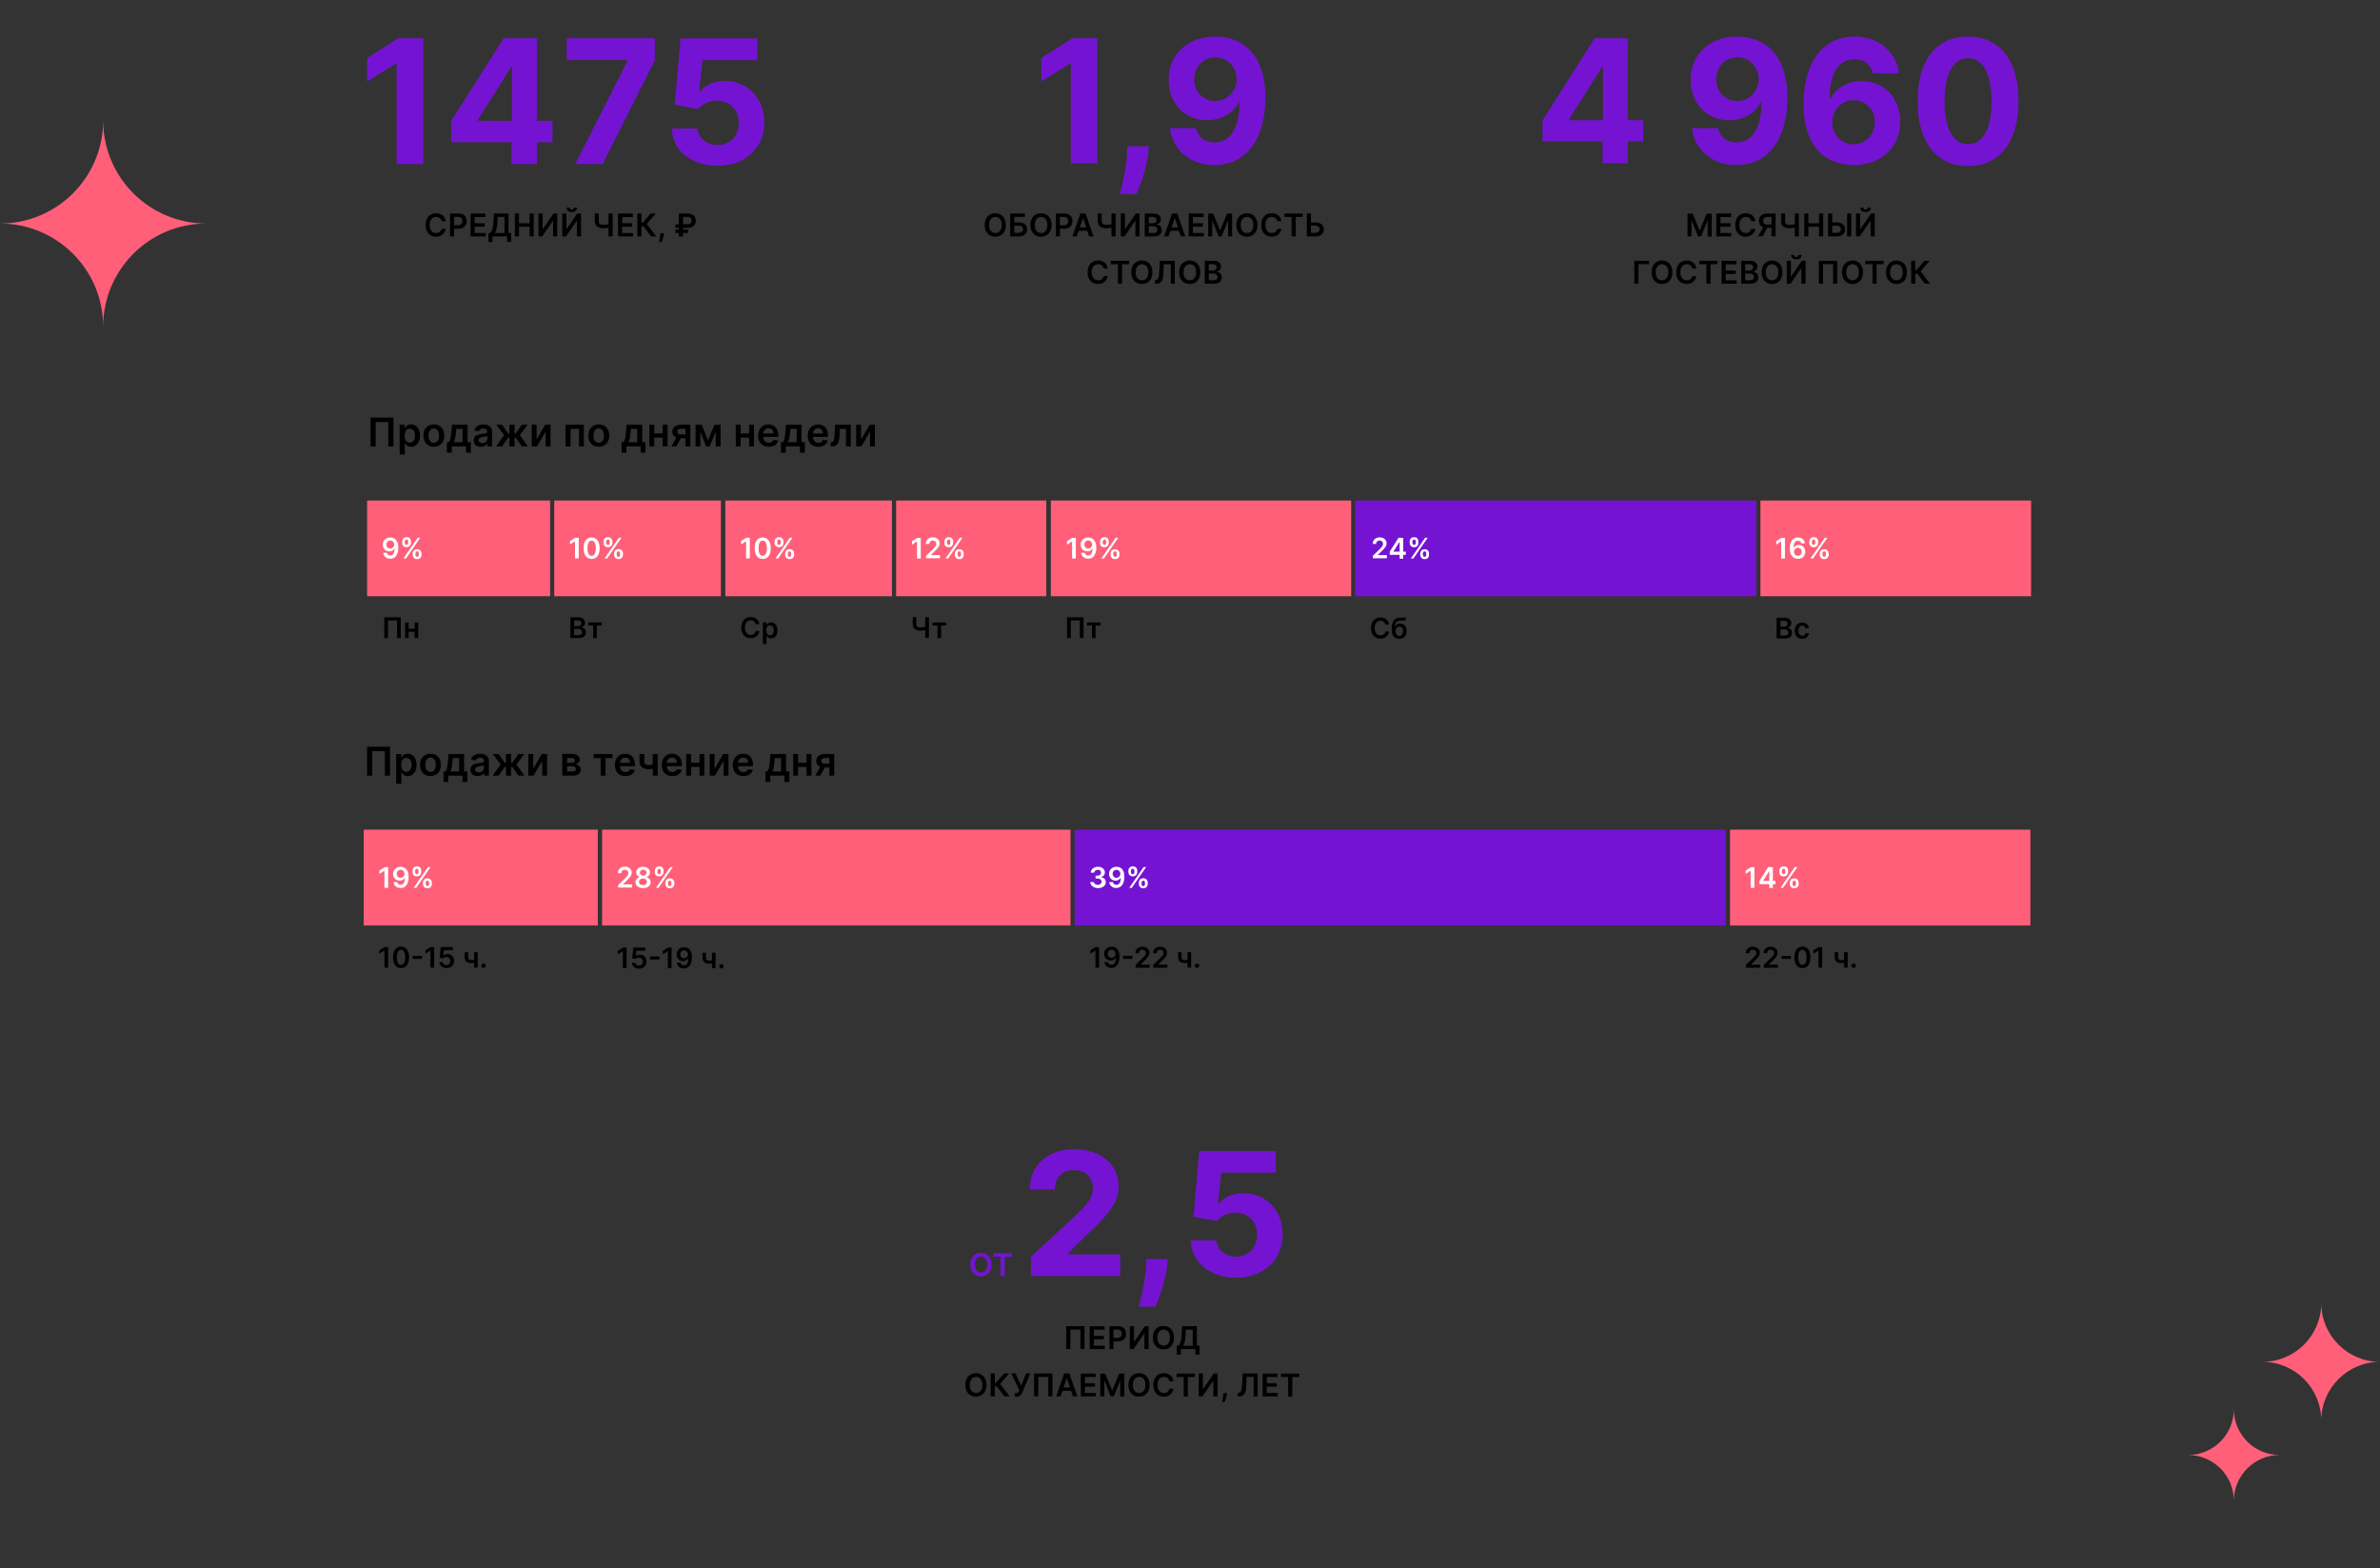 <?xml version="1.0" encoding="UTF-8"?> <!-- Generator: Adobe Illustrator 27.5.0, SVG Export Plug-In . SVG Version: 6.00 Build 0) --> <svg xmlns="http://www.w3.org/2000/svg" xmlns:xlink="http://www.w3.org/1999/xlink" id="Layer_1" x="0px" y="0px" viewBox="0 0 1661 1094.3" style="enable-background:new 0 0 1661 1094.3;" xml:space="preserve"><rect x="0" y="0" width="1661" height="1094.3" fill="#333333" stroke="none"/> <style type="text/css"> .st0{fill:#7513D3;} .st1{fill:#FF5F79;} .st2{fill:#FFFFFF;} </style> <path d="M756.9,925.5h-12.8v16h2.9v-13.6h7v13.6h2.9V925.5z M760.6,941.5H771v-2.4h-7.6v-4.4h7v-2.4h-7V928h7.5v-2.4h-10.4V941.5z M774.2,941.5h2.9v-5.4h3.1c3.7,0,5.7-2.2,5.7-5.3c0-3.1-2-5.3-5.6-5.3h-6V941.5z M777.1,933.7v-5.8h2.7c2.2,0,3.1,1.2,3.1,2.9 c0,1.7-1,2.9-3.1,2.9H777.1z M788.5,925.5v16h2.6l7.5-10.9h0.1v10.9h2.9v-16h-2.6l-7.5,10.9h-0.1v-10.9H788.5z M819.4,933.5 c0-5.2-3.2-8.2-7.4-8.2c-4.2,0-7.4,3-7.4,8.2c0,5.2,3.1,8.2,7.4,8.2C816.2,941.7,819.4,938.7,819.4,933.5z M816.5,933.5 c0,3.6-1.8,5.6-4.4,5.6c-2.6,0-4.4-2-4.4-5.6s1.8-5.6,4.4-5.6C814.6,927.9,816.5,929.9,816.5,933.5z M821.3,945.4h2.8v-3.9h10.2v3.8 h2.8v-6.2h-1.8v-13.6H825l-0.4,6.8c-0.3,4.3-1.2,6-2.3,6.9h-1.1V945.4z M825.7,939.2c0.9-1.4,1.5-3.6,1.7-6.9l0.2-4.3h4.8v11.2 H825.7z M688.5,966.5c0-5.2-3.2-8.2-7.4-8.2c-4.2,0-7.4,3-7.4,8.2c0,5.2,3.1,8.2,7.4,8.2C685.3,974.7,688.5,971.7,688.5,966.5z M685.6,966.5c0,3.6-1.8,5.6-4.4,5.6c-2.6,0-4.4-2-4.4-5.6s1.8-5.6,4.4-5.6C683.7,960.9,685.6,962.9,685.6,966.5z M701,974.5h3.6 l-6.6-8.7l6.3-7.3h-3.6l-5.7,6.6h-0.7v-6.6h-2.9v16h2.9v-7h1.4L701,974.5z M708.2,974.7h1.1c2.6,0,3.5-1.5,4.3-3.2l5.5-13.1h-3 l-3.4,8.6l-4-8.6h-3l5.7,11.8l-0.2,0.5c-0.3,0.9-0.8,1.5-2.1,1.5h-0.9V974.7z M734.5,958.5h-12.8v16h2.9v-13.6h7v13.6h2.9V958.5z M740.2,974.5l1.3-3.9h6l1.3,3.9h3.1l-5.6-16h-3.6l-5.6,16H740.2z M742.3,968.3l2.2-6.4h0.1l2.2,6.4H742.3z M754.3,974.5h10.5v-2.4 h-7.6v-4.4h7v-2.4h-7V961h7.5v-2.4h-10.4V974.5z M767.9,958.5v16h2.8v-11h0.1l4.4,11h2.1l4.4-10.9h0.1v11h2.8v-16h-3.5l-4.8,11.6 h-0.2l-4.8-11.6H767.9z M802.3,966.5c0-5.2-3.2-8.2-7.4-8.2c-4.2,0-7.4,3-7.4,8.2c0,5.2,3.1,8.2,7.4,8.2 C799.2,974.7,802.3,971.7,802.3,966.5z M799.4,966.5c0,3.6-1.8,5.6-4.4,5.6c-2.6,0-4.4-2-4.4-5.6s1.8-5.6,4.4-5.6 C797.6,960.9,799.4,962.9,799.4,966.5z M819,963.9c-0.5-3.6-3.2-5.6-6.8-5.6c-4.2,0-7.3,3-7.3,8.2c0,5.2,3.1,8.2,7.3,8.2 c3.8,0,6.3-2.5,6.8-5.5l-2.9,0c-0.4,1.9-1.9,2.9-3.8,2.9c-2.6,0-4.5-1.9-4.5-5.6c0-3.6,1.8-5.6,4.5-5.6c1.9,0,3.5,1.1,3.8,3H819z M821.2,961h4.9v13.6h2.9V961h4.9v-2.4h-12.8V961z M836.6,958.5v16h2.6l7.5-10.9h0.1v10.9h2.9v-16h-2.6l-7.5,10.9h-0.1v-10.9H836.6z M856.3,972.3h-2.5l-0.1,0.9c-0.1,2.1-0.7,4.3-0.9,5.2h1.9c0.4-1,1.2-3.3,1.5-5.2L856.3,972.3z M864,974.5h0.8c3.7,0,4.8-2.5,5-7.8 l0.2-5.8h4.9v13.6h2.8v-16h-10.5l-0.3,7.3c-0.2,4.5-0.8,6.2-2.6,6.2l-0.5,0V974.5z M881.2,974.5h10.5v-2.4h-7.6v-4.4h7v-2.4h-7V961 h7.5v-2.4h-10.4V974.5z M894.1,961h4.9v13.6h2.9V961h4.9v-2.4h-12.8V961z"></path> <path class="st0" d="M692,882.5c0-5.2-3.2-8.2-7.4-8.2c-4.2,0-7.4,3-7.4,8.2c0,5.2,3.1,8.2,7.4,8.2C688.9,890.7,692,887.7,692,882.5 z M689.1,882.5c0,3.6-1.8,5.6-4.4,5.6c-2.6,0-4.4-2-4.4-5.6s1.8-5.6,4.4-5.6C687.3,876.9,689.1,878.9,689.1,882.5z M693.4,877h4.9 v13.6h2.9V877h4.9v-2.4h-12.8V877z M719.6,890.5h62.2v-15.1h-36.6v-0.6l12.7-12.5c17.9-16.4,22.8-24.5,22.8-34.5 c0-15.1-12.4-25.8-31.1-25.8c-18.3,0-30.9,11-30.9,28.1h17.5c0-8.4,5.2-13.5,13.2-13.5c7.7,0,13.4,4.8,13.4,12.4 c0,7-4.3,11.7-12.2,19.3l-31.1,28.8V890.5z M815,878.6h-15l-0.2,4.8c-0.5,11.6-3.8,23.5-5.1,28.5h11.8c2-5.2,6.9-17.3,8.1-28.6 L815,878.6z M862.6,891.7c19.4,0,32.6-12.6,32.6-30.3c0-16.7-11.6-28.7-27.4-28.7c-7.7,0-14.3,3.2-17.3,7.5H850l2.3-21.9h38.1v-15.1 h-53.4l-4.1,46l16.4,2.9c2.7-3.6,7.9-5.9,13-5.9c8.8,0,15.1,6.4,15.1,15.5c0,9.1-6.2,15.3-14.8,15.3c-7.3,0-13.3-4.6-13.7-11.4 h-17.9C831.4,880.9,844.6,891.7,862.6,891.7z"></path> <path d="M1177.7,149v16h2.8v-11h0.2l4.4,11h2.1l4.4-10.9h0.2v11h2.8v-16h-3.5l-4.8,11.6h-0.2l-4.8-11.6H1177.7z M1197.8,165h10.5 v-2.4h-7.6v-4.4h7v-2.4h-7v-4.3h7.5V149h-10.4V165z M1225.1,154.4c-0.5-3.6-3.2-5.6-6.8-5.6c-4.2,0-7.3,3-7.3,8.2 c0,5.2,3.1,8.2,7.3,8.2c3.8,0,6.3-2.5,6.8-5.5l-2.9,0c-0.4,1.9-1.9,2.9-3.8,2.9c-2.6,0-4.5-1.9-4.5-5.6c0-3.6,1.8-5.6,4.5-5.6 c2,0,3.5,1.1,3.8,3H1225.1z M1239.2,165v-16h-6c-3.7,0-5.6,2.1-5.6,5.1c0,2.2,1,3.8,2.9,4.5l-3.5,6.3h3.2l3.1-5.9h3v5.9H1239.2z M1236.3,156.7h-2.7c-2.2,0-3.1-0.9-3.1-2.6s1-2.7,3.1-2.7h2.7V156.7z M1243,149v5.2c0,3.6,2.3,5.1,6,5.1c1.2,0,2.5-0.2,3.6-0.4v6.1 h2.8v-16h-2.8v7.5c-1.1,0.2-2.5,0.4-3.6,0.4c-2.1,0-3.2-0.7-3.2-2.7V149H1243z M1259.2,165h2.9v-6.8h7.4v6.8h2.9v-16h-2.9v6.8h-7.4 V149h-2.9V165z M1278.7,155.2V149h-2.9v16h6c3.7,0,5.9-2,5.9-5c0-2.9-2.2-4.8-5.9-4.8H1278.7z M1292,149h-2.9v16h2.9V149z M1278.7,157.5h3.1c1.9,0,3,1.1,3,2.4c0,1.4-1.1,2.6-3,2.6h-3.1V157.5z M1295.3,149v16h2.6l7.5-10.9h0.1V165h2.9v-16h-2.6l-7.5,10.9 h-0.1V149H1295.3z M1303.5,144.9c0,0.8-0.4,1.4-1.6,1.4c-1.1,0-1.5-0.7-1.5-1.4h-2.1c0,1.8,1.4,3.1,3.6,3.1c2.2,0,3.7-1.2,3.7-3.1 H1303.5z M1150.9,182h-10.3v16h2.9v-13.6h7.4V182z M1167.2,190c0-5.2-3.2-8.2-7.3-8.2c-4.2,0-7.3,3-7.3,8.2c0,5.2,3.1,8.2,7.3,8.2 C1164,198.2,1167.2,195.2,1167.2,190z M1164.3,190c0,3.6-1.8,5.6-4.4,5.6c-2.6,0-4.4-2-4.4-5.6s1.8-5.6,4.4-5.6 C1162.5,184.4,1164.3,186.4,1164.3,190z M1183.9,187.4c-0.5-3.6-3.2-5.6-6.8-5.6c-4.2,0-7.3,3-7.3,8.2c0,5.2,3.1,8.2,7.3,8.2 c3.8,0,6.3-2.5,6.8-5.5l-2.9,0c-0.4,1.9-1.9,2.9-3.8,2.9c-2.6,0-4.5-1.9-4.5-5.6c0-3.6,1.8-5.6,4.5-5.6c1.9,0,3.5,1.1,3.8,3H1183.9z M1186,184.4h4.9V198h2.9v-13.6h4.9V182H1186V184.4z M1201.5,198h10.5v-2.4h-7.6v-4.4h7v-2.4h-7v-4.3h7.5V182h-10.4V198z M1215.1,198h6.5c3.7,0,5.5-1.9,5.5-4.4c0-2.4-1.7-3.8-3.4-3.9v-0.2c1.6-0.4,2.8-1.5,2.8-3.4c0-2.4-1.7-4.1-5.2-4.1h-6.1V198z M1218,195.6v-4.7h3.2c1.8,0,2.9,1.1,2.9,2.5c0,1.3-0.9,2.2-3,2.2H1218z M1218,188.8v-4.4h2.9c1.7,0,2.6,0.9,2.6,2.1 c0,1.4-1.1,2.3-2.7,2.3H1218z M1244,190c0-5.2-3.1-8.2-7.3-8.2c-4.2,0-7.3,3-7.3,8.2c0,5.2,3.2,8.2,7.3,8.2 C1240.9,198.2,1244,195.2,1244,190z M1241.1,190c0,3.6-1.8,5.6-4.4,5.6c-2.6,0-4.4-2-4.4-5.6s1.8-5.6,4.4-5.6 C1239.3,184.4,1241.1,186.4,1241.1,190z M1247,182v16h2.6l7.5-10.9h0.1V198h2.9v-16h-2.6l-7.5,10.9h-0.1V182H1247z M1255.1,177.9 c0,0.8-0.4,1.4-1.5,1.4c-1.1,0-1.5-0.7-1.5-1.4h-2.1c0,1.8,1.4,3.1,3.7,3.1c2.2,0,3.7-1.2,3.7-3.1H1255.1z M1282.2,182h-12.8v16h2.9 v-13.6h7V198h2.9V182z M1300.2,190c0-5.2-3.2-8.2-7.3-8.2c-4.2,0-7.4,3-7.4,8.2c0,5.2,3.2,8.2,7.4,8.2 C1297.1,198.2,1300.2,195.2,1300.2,190z M1297.3,190c0,3.6-1.8,5.6-4.4,5.6c-2.6,0-4.4-2-4.4-5.6s1.8-5.6,4.4-5.6 C1295.5,184.4,1297.3,186.4,1297.3,190z M1301.8,184.4h5V198h2.9v-13.6h4.9V182h-12.8V184.4z M1330.9,190c0-5.2-3.2-8.2-7.3-8.2 c-4.2,0-7.4,3-7.4,8.2c0,5.2,3.2,8.2,7.4,8.2C1327.7,198.2,1330.9,195.2,1330.9,190z M1327.9,190c0,3.6-1.8,5.6-4.4,5.6 c-2.6,0-4.4-2-4.4-5.6s1.8-5.6,4.4-5.6C1326.1,184.4,1327.9,186.4,1327.9,190z M1343.4,198h3.6l-6.6-8.7l6.3-7.3h-3.6l-5.7,6.6h-0.7 V182h-2.9v16h2.9v-7h1.4L1343.4,198z"></path> <path class="st0" d="M1076.5,98.7h41.9V114h17.6V98.7h10.8V83.9H1136V26.7h-23.1l-36.4,57.4V98.7z M1118.7,83.9H1095v-0.7l23-36.3 h0.7V83.9z M1212.5,25.5c-19.5-0.1-32.7,12.7-32.6,30.3c0,16.3,11.3,28.1,26.8,28.1c9.6,0,18.1-4.6,22-12.3h0.6 c0,17.3-6.1,27.8-17.4,27.8c-6.7,0-11.5-3.7-12.9-10h-18.2c1.7,14.7,13.6,25.8,31.1,25.8c21.6,0,35.5-17.5,35.5-47.1 C1247.3,36.5,1230.4,25.6,1212.5,25.5z M1212.6,40c8.5,0,14.7,6.9,14.8,15.2c0,8.4-6.6,15.3-15,15.3c-8.5,0-14.6-6.6-14.7-15.2 C1197.7,46.8,1204,40,1212.6,40z M1293.6,115.2c19.4,0.1,32.7-12.7,32.6-30.4c0-16.4-11.4-28.2-26.8-28.2c-9.6,0-18.1,4.6-22,12.3 h-0.6c0.1-17,6.1-27.6,17.4-27.6c6.7,0,11.5,3.7,12.9,9.8h18.2c-1.8-14.4-13.7-25.6-31.1-25.6c-21.6,0-35.4,17.5-35.5,46.8 C1258.7,104.3,1275.7,115.1,1293.6,115.2z M1293.5,100.7c-8.5,0-14.8-6.9-14.8-15.4c0.1-8.5,6.5-15.4,15-15.4 c8.5,0,14.8,6.7,14.7,15.3C1308.4,94,1302,100.7,1293.5,100.7z M1373.5,115.9c22,0,35.2-16.7,35.2-45.5 c0.1-28.6-13.4-44.9-35.2-44.9c-21.9,0-35.2,16.3-35.2,44.9C1338.2,99.1,1351.5,115.9,1373.5,115.9z M1373.5,100.6 c-10,0-16.5-10.1-16.4-30.2c0.1-19.8,6.5-29.8,16.4-29.8c9.9,0,16.4,10,16.4,29.8C1390,90.6,1383.5,100.6,1373.5,100.6z"></path> <path d="M702,157c0-5.2-3.2-8.2-7.4-8.2c-4.2,0-7.4,3-7.4,8.2c0,5.2,3.1,8.2,7.4,8.2C698.9,165.2,702,162.2,702,157z M699.1,157 c0,3.6-1.8,5.6-4.4,5.6c-2.6,0-4.4-2-4.4-5.6s1.8-5.6,4.4-5.6C697.3,151.4,699.1,153.4,699.1,157z M705,165h6c3.7,0,5.9-2,5.9-5 c0-2.9-2.2-4.8-5.9-4.8h-3.1v-3.8h7.4V149H705V165z M707.9,162.6v-5.1h3.1c1.9,0,3,1.1,3,2.4c0,1.4-1.1,2.6-3,2.6H707.9z M733.9,157 c0-5.2-3.2-8.2-7.4-8.2c-4.2,0-7.4,3-7.4,8.2c0,5.2,3.1,8.2,7.4,8.2C730.7,165.2,733.9,162.2,733.9,157z M731,157 c0,3.6-1.8,5.6-4.4,5.6c-2.6,0-4.4-2-4.4-5.6s1.8-5.6,4.4-5.6C729.1,151.4,731,153.4,731,157z M736.8,165h2.9v-5.4h3.1 c3.7,0,5.7-2.2,5.7-5.3c0-3.1-2-5.3-5.6-5.3h-6V165z M739.7,157.2v-5.8h2.7c2.2,0,3.1,1.2,3.1,2.9s-1,2.9-3.1,2.9H739.7z M751.5,165 l1.3-3.9h6l1.3,3.9h3.1l-5.6-16H754l-5.6,16H751.5z M753.6,158.7l2.2-6.4h0.1l2.2,6.4H753.6z M766.1,149v5.2c0,3.6,2.3,5.1,6,5.1 c1.2,0,2.6-0.2,3.6-0.4v6.1h2.9v-16h-2.9v7.5c-1.1,0.2-2.5,0.4-3.6,0.4c-2.1,0-3.2-0.7-3.2-2.7V149H766.1z M782.2,149v16h2.6 l7.5-10.9h0.1V165h2.9v-16h-2.6l-7.5,10.9h-0.1V149H782.2z M798.8,165h6.5c3.7,0,5.5-1.9,5.5-4.4c0-2.4-1.7-3.8-3.4-3.9v-0.2 c1.6-0.4,2.8-1.5,2.8-3.4c0-2.4-1.7-4.1-5.2-4.1h-6.1V165z M801.7,162.6v-4.7h3.2c1.8,0,2.9,1.1,2.9,2.5c0,1.3-0.9,2.2-3,2.2H801.7z M801.7,155.8v-4.4h2.9c1.7,0,2.6,0.9,2.6,2.1c0,1.4-1.1,2.3-2.6,2.3H801.7z M815.5,165l1.3-3.9h6l1.3,3.9h3.1l-5.6-16h-3.6l-5.6,16 H815.5z M817.6,158.7l2.2-6.4h0.1l2.2,6.4H817.6z M829.6,165h10.5v-2.4h-7.6v-4.4h7v-2.4h-7v-4.3h7.5V149h-10.4V165z M843.2,149v16 h2.8v-11h0.1l4.4,11h2.1L857,154h0.1v11h2.8v-16h-3.5l-4.8,11.6h-0.2l-4.8-11.6H843.2z M877.6,157c0-5.2-3.2-8.2-7.4-8.2 c-4.2,0-7.4,3-7.4,8.2c0,5.2,3.1,8.2,7.4,8.2C874.5,165.2,877.6,162.2,877.6,157z M874.7,157c0,3.6-1.8,5.6-4.4,5.6 c-2.6,0-4.4-2-4.4-5.6s1.8-5.6,4.4-5.6C872.9,151.4,874.7,153.4,874.7,157z M894.3,154.4c-0.5-3.6-3.2-5.6-6.8-5.6 c-4.2,0-7.3,3-7.3,8.2c0,5.2,3.1,8.2,7.3,8.2c3.8,0,6.3-2.5,6.8-5.5l-2.9,0c-0.4,1.9-1.9,2.9-3.8,2.9c-2.6,0-4.5-1.9-4.5-5.6 c0-3.6,1.8-5.6,4.5-5.6c1.9,0,3.5,1.1,3.8,3H894.3z M896.5,151.4h4.9V165h2.9v-13.6h4.9V149h-12.8V151.4z M914.9,155.2V149h-2.9v16 h6c3.7,0,5.9-2,5.9-5c0-2.9-2.2-4.8-5.9-4.8H914.9z M914.9,157.5h3.1c1.9,0,3,1.1,3,2.4c0,1.4-1.1,2.6-3,2.6h-3.1V157.5z M773.1,187.4c-0.5-3.6-3.2-5.6-6.8-5.6c-4.2,0-7.3,3-7.3,8.2c0,5.2,3.1,8.2,7.3,8.2c3.8,0,6.3-2.5,6.8-5.5l-2.9,0 c-0.4,1.9-1.9,2.9-3.8,2.9c-2.6,0-4.5-1.9-4.5-5.6c0-3.6,1.8-5.6,4.5-5.6c1.9,0,3.5,1.1,3.8,3H773.1z M775.3,184.4h4.9V198h2.9 v-13.6h4.9V182h-12.8V184.4z M804.3,190c0-5.2-3.2-8.2-7.4-8.2c-4.2,0-7.4,3-7.4,8.2c0,5.2,3.1,8.2,7.4,8.2 C801.2,198.2,804.3,195.2,804.3,190z M801.4,190c0,3.6-1.8,5.6-4.4,5.6c-2.6,0-4.4-2-4.4-5.6s1.8-5.6,4.4-5.6 C799.6,184.4,801.4,186.4,801.4,190z M806.2,198h0.8c3.7,0,4.8-2.5,5-7.8l0.2-5.8h4.9V198h2.8v-16h-10.5l-0.3,7.3 c-0.2,4.5-0.8,6.1-2.6,6.2l-0.5,0V198z M837.7,190c0-5.2-3.2-8.2-7.4-8.2c-4.2,0-7.4,3-7.4,8.2c0,5.2,3.1,8.2,7.4,8.2 C834.6,198.2,837.7,195.2,837.7,190z M834.8,190c0,3.6-1.8,5.6-4.4,5.6c-2.6,0-4.4-2-4.4-5.6s1.8-5.6,4.4-5.6 C833,184.4,834.8,186.4,834.8,190z M840.7,198h6.5c3.7,0,5.5-1.9,5.5-4.4c0-2.4-1.7-3.8-3.4-3.9v-0.2c1.6-0.4,2.8-1.5,2.8-3.4 c0-2.4-1.7-4.1-5.2-4.1h-6.1V198z M843.6,195.6v-4.7h3.2c1.8,0,2.9,1.1,2.9,2.5c0,1.3-0.9,2.2-3,2.2H843.6z M843.6,188.8v-4.4h2.9 c1.7,0,2.6,0.9,2.6,2.1c0,1.4-1.1,2.3-2.6,2.3H843.6z"></path> <path class="st0" d="M765.7,26.7h-17.3l-21.6,13.7v16.4l20-12.5h0.5V114h18.5V26.7z M801.8,102.1h-15l-0.2,4.8 c-0.5,11.6-3.8,23.5-5.1,28.5h11.8c2-5.2,6.9-17.3,8.1-28.6L801.8,102.1z M848.2,25.5c-19.5-0.1-32.7,12.7-32.6,30.3 c0,16.3,11.3,28.1,26.8,28.1c9.6,0,18.1-4.6,22-12.3h0.6c0,17.3-6.1,27.8-17.4,27.8c-6.7,0-11.5-3.7-12.9-10h-18.2 c1.7,14.7,13.6,25.8,31.1,25.8c21.6,0,35.5-17.5,35.5-47.1C883,36.5,866.1,25.6,848.2,25.5z M848.3,40c8.5,0,14.7,6.9,14.8,15.2 c0,8.4-6.6,15.3-15,15.3c-8.5,0-14.6-6.6-14.7-15.2C833.4,46.8,839.7,40,848.3,40z"></path> <path d="M311.1,154.4c-0.5-3.6-3.2-5.6-6.8-5.6c-4.2,0-7.3,3-7.3,8.2c0,5.2,3.1,8.2,7.3,8.2c3.8,0,6.3-2.5,6.8-5.5l-2.9,0 c-0.4,1.9-1.9,2.9-3.8,2.9c-2.6,0-4.5-1.9-4.5-5.6c0-3.6,1.8-5.6,4.5-5.6c1.9,0,3.5,1.1,3.8,3H311.1z M314,165h2.9v-5.4h3.1 c3.7,0,5.7-2.2,5.7-5.3c0-3.1-2-5.3-5.6-5.3h-6V165z M316.9,157.2v-5.8h2.7c2.2,0,3.1,1.2,3.1,2.9s-1,2.9-3.1,2.9H316.9z M328.4,165 h10.5v-2.4h-7.6v-4.4h7v-2.4h-7v-4.3h7.5V149h-10.4V165z M340.9,168.9h2.8V165h10.2v3.8h2.8v-6.2h-1.8V149h-10.2l-0.4,6.8 c-0.3,4.3-1.2,6-2.3,6.9h-1.1V168.9z M345.4,162.6c0.9-1.4,1.5-3.6,1.7-6.9l0.2-4.3h4.8v11.2H345.4z M359.3,165h2.9v-6.8h7.4v6.8 h2.9v-16h-2.9v6.8h-7.4V149h-2.9V165z M375.8,149v16h2.6l7.5-10.9h0.1V165h2.9v-16h-2.6l-7.5,10.9h-0.1V149H375.8z M392.4,149v16 h2.6l7.5-10.9h0.1V165h2.9v-16h-2.6l-7.5,10.9h-0.1V149H392.4z M400.5,144.9c0,0.8-0.4,1.4-1.5,1.4c-1.1,0-1.5-0.7-1.5-1.4h-2.1 c0,1.8,1.4,3.1,3.6,3.1c2.2,0,3.7-1.2,3.7-3.1H400.5z M415.1,149v5.2c0,3.6,2.3,5.1,6,5.1c1.2,0,2.6-0.2,3.6-0.4v6.1h2.9v-16h-2.9 v7.5c-1.1,0.2-2.5,0.4-3.6,0.4c-2.1,0-3.2-0.7-3.2-2.7V149H415.1z M431.3,165h10.5v-2.4h-7.6v-4.4h7v-2.4h-7v-4.3h7.5V149h-10.4V165 z M454.4,165h3.6l-6.6-8.7l6.3-7.3h-3.6l-5.7,6.6h-0.7V149h-2.9v16h2.9v-7h1.4L454.4,165z M463.4,162.8h-2.5l-0.1,0.9 c-0.1,2.1-0.7,4.3-0.9,5.2h1.9c0.4-1,1.2-3.3,1.5-5.2L463.4,162.8z M479.8,159c3.7,0,5.8-2,5.8-5c0-2.8-2.1-5-5.8-5h-6v7.6h-2.4v2.4 h2.4v1.2h-2.4v2.4h2.4v2.5h2.9v-2.5h3.5v-2.4h-3.5V159H479.8z M476.7,156.6v-5.2h3.1c1.9,0,2.9,1.1,2.9,2.6c0,1.5-0.9,2.5-2.9,2.5 H476.7z"></path> <path class="st1" d="M144,156c-39.8,0-72-32.2-72-72c0,39.8-32.2,72-72,72c39.8,0,72,32.2,72,72C72,188.2,104.2,156,144,156z"></path> <path class="st1" d="M1591,1015.4c-17.7,0-32-14.3-32-32c0,17.7-14.3,32-32,32c17.7,0,32,14.3,32,32 C1559,1029.8,1573.3,1015.4,1591,1015.4z"></path> <path class="st1" d="M1661,950.4c-22.6,0-41-18.4-41-41c0,22.6-18.4,41-41,41c22.6,0,41,18.4,41,41 C1620,968.8,1638.4,950.4,1661,950.4z"></path> <g> <path d="M272.3,521.1h-16.1v20.2h3.6v-17.1h8.8v17.1h3.6V521.1z M276.5,547h3.6v-8.1h0.1c0.6,1.1,1.7,2.7,4.3,2.7 c3.6,0,6.2-2.8,6.2-7.8c0-5-2.7-7.8-6.2-7.8c-2.7,0-3.8,1.6-4.3,2.7H280v-2.5h-3.5V547z M280,533.7c0-2.9,1.3-4.8,3.6-4.8 c2.4,0,3.6,2,3.6,4.8c0,2.8-1.2,4.9-3.6,4.9C281.3,538.6,280,536.7,280,533.7z M300.4,541.6c4.4,0,7.3-3.1,7.3-7.8 c0-4.7-2.8-7.8-7.3-7.8c-4.4,0-7.3,3.1-7.3,7.8C293.2,538.5,296,541.6,300.4,541.6z M300.5,538.7c-2.5,0-3.7-2.2-3.7-5s1.2-5,3.7-5 c2.4,0,3.6,2.2,3.6,5S302.9,538.7,300.5,538.7z M309.4,545.7h3.5v-4.4h9.9v4.4h3.4v-7.3h-2.3v-12.2H313l-0.4,5.3 c-0.3,3.4-0.7,5.9-1.9,6.9h-1.2V545.7z M314.2,538.4c1-1.4,1.3-3.7,1.6-6.9l0.2-2.4h4.4v9.3H314.2z M333.3,541.6 c2.4,0,3.8-1.1,4.4-2.4h0.1v2.1h3.4v-10.1c0-4-3.3-5.2-6.1-5.2c-3.2,0-5.6,1.4-6.4,4.2l3.3,0.5c0.4-1,1.4-1.9,3.1-1.9 c1.7,0,2.6,0.8,2.6,2.3v0.1c0,1-1.1,1.1-3.7,1.4c-2.9,0.3-5.7,1.2-5.7,4.6C328.2,540,330.4,541.6,333.3,541.6z M334.2,539 c-1.5,0-2.6-0.7-2.6-2c0-1.4,1.2-1.9,2.8-2.2c0.9-0.1,2.8-0.4,3.3-0.7v1.8C337.7,537.6,336.3,539,334.2,539z M343.8,541.3h4.2 l4.3-6.1h0.8v6.1h3.6v-6.1h0.8l4.3,6.1h4.2l-5.6-7.8l5.5-7.3h-4.1l-4.3,6.1h-0.8v-6.1h-3.6v6.1h-0.8l-4.3-6.1h-4.1l5.5,7.3 L343.8,541.3z M372.1,536.5v-10.3h-3.4v15.1h3.7l6-10.3v10.3h3.4v-15.1h-3.7L372.1,536.5z M392.4,541.3h7.3c3.5,0,5.6-1.6,5.6-4.1 c0-2.1-1.6-3.6-4-3.8c2-0.4,3.3-1.4,3.3-3.2c0-2.6-2.2-4.1-5.8-4.1h-6.4V541.3z M395.8,538.5v-3.8h4c1.3,0,2.1,0.8,2.1,2 c0,1.1-0.8,1.7-2.1,1.7H395.8z M395.8,532.4V529h3c1.5,0,2.4,0.6,2.4,1.7c0,1.1-0.9,1.7-2.3,1.7H395.8z M414.3,529.1h4.9v12.2h3.4 v-12.2h4.9v-2.9h-13.2V529.1z M436.5,541.6c3.5,0,6-1.7,6.6-4.4l-3.3-0.4c-0.5,1.3-1.7,2-3.2,2c-2.3,0-3.8-1.5-3.9-4.1h10.5v-1.1 c0-5.3-3.2-7.6-6.9-7.6c-4.3,0-7.2,3.2-7.2,7.9C429.1,538.6,431.9,541.6,436.5,541.6z M432.7,532.3c0.1-1.9,1.5-3.6,3.7-3.6 c2,0,3.4,1.5,3.4,3.6H432.7z M458.9,526.2h-3.4v7.4c-0.9,0.2-1.7,0.3-2.7,0.3c-2.1,0-3.1-0.7-3.1-2.7v-5h-3.4v5 c0,3.9,2.5,5.6,6.6,5.6c0.9,0,1.8-0.1,2.7-0.3v4.8h3.4V526.2z M469.2,541.6c3.5,0,6-1.7,6.6-4.4l-3.3-0.4c-0.5,1.3-1.7,2-3.2,2 c-2.3,0-3.8-1.5-3.9-4.1h10.5v-1.1c0-5.3-3.2-7.6-6.9-7.6c-4.3,0-7.2,3.2-7.2,7.9C461.8,538.6,464.6,541.6,469.2,541.6z M465.3,532.3c0.1-1.9,1.5-3.6,3.7-3.6c2,0,3.4,1.5,3.4,3.6H465.3z M482.3,526.2h-3.4v15.1h3.4v-6.1h5.9v6.1h3.4v-15.1h-3.4v6.1 h-5.9V526.2z M498.7,536.5v-10.3h-3.4v15.1h3.7l6-10.3v10.3h3.4v-15.1h-3.7L498.7,536.5z M518.8,541.6c3.5,0,6-1.7,6.6-4.4 l-3.3-0.4c-0.5,1.3-1.7,2-3.2,2c-2.3,0-3.8-1.5-3.9-4.1h10.5v-1.1c0-5.3-3.2-7.6-6.9-7.6c-4.3,0-7.2,3.2-7.2,7.9 C511.4,538.6,514.2,541.6,518.8,541.6z M515,532.3c0.1-1.9,1.5-3.6,3.7-3.6c2,0,3.4,1.5,3.4,3.6H515z M534.1,545.7h3.5v-4.4h9.9 v4.4h3.4v-7.3h-2.3v-12.2h-10.9l-0.4,5.3c-0.3,3.4-0.7,5.9-1.9,6.9h-1.2V545.7z M538.9,538.4c1-1.4,1.3-3.7,1.6-6.9l0.2-2.4h4.4 v9.3H538.9z M557,526.2h-3.4v15.1h3.4v-6.1h5.9v6.1h3.4v-15.1h-3.4v6.1H557V526.2z M578.9,541.3h3.3v-15.1h-6.6c-3.7,0-6,1.9-6,4.8 c0,1.9,1,3.4,2.8,4.1l-3.4,6.2h3.5l3.1-5.7h3.2V541.3z M578.9,533h-3.4c-1.6,0-2.4-0.8-2.4-2c0-1.1,0.9-2,2.5-2h3.2V533z"></path> <path d="M270.9,660.9h-2.5l-3.6,2.3v2.4l3.4-2.2h0.1v11.9h2.6V660.9z M279.9,675.6c3.5,0,5.6-2.8,5.6-7.5c0-4.7-2.1-7.5-5.6-7.5 c-3.5,0-5.6,2.7-5.6,7.5C274.3,672.9,276.4,675.6,279.9,675.6z M279.9,673.4c-1.8,0-2.9-1.8-2.9-5.3c0-3.5,1.1-5.3,2.9-5.3 c1.8,0,2.9,1.8,2.9,5.3C282.9,671.6,281.7,673.4,279.9,673.4z M294.5,667.1h-6.5v2.1h6.5V667.1z M303,660.9h-2.5l-3.6,2.3v2.4 l3.4-2.2h0.1v11.9h2.6V660.9z M311.7,675.6c3.1,0,5.2-2.1,5.2-5c0-2.8-1.9-4.8-4.6-4.8c-1.2,0-2.2,0.5-2.8,1.1h-0.1l0.4-3.8h6.2 v-2.2h-8.4l-0.8,7.5l2.4,0.4c0.5-0.5,1.4-0.9,2.3-0.9c1.6,0,2.7,1.2,2.7,2.8c0,1.6-1.1,2.8-2.7,2.8c-1.3,0-2.4-0.8-2.5-2h-2.5 C306.8,673.8,308.9,675.6,311.7,675.6z M333.4,664.5h-2.5v5.3c-0.6,0.2-1.2,0.2-1.9,0.2c-1.5,0-2.3-0.5-2.3-1.9v-3.6h-2.4v3.6 c0,2.8,1.8,4,4.7,4c0.6,0,1.3-0.1,1.9-0.2v3.4h2.5V664.5z M337.5,675.5c0.8,0,1.5-0.7,1.6-1.6c0-0.8-0.7-1.5-1.6-1.5 c-0.9,0-1.6,0.7-1.6,1.5C335.9,674.8,336.6,675.5,337.5,675.5z"></path> <path class="st1" d="M253.8,579.7c0-0.4,0.3-0.7,0.7-0.7h162.7v66.9H253.8V579.7z"></path> <path class="st2" d="M270.9,605.1v14.5h-2.6v-11.9h-0.1l-3.4,2.2v-2.4l3.6-2.3H270.9z M279.6,604.9c0.7,0,1.4,0.1,2,0.4 c0.7,0.2,1.3,0.6,1.8,1.2c0.5,0.5,0.9,1.2,1.3,2.1c0.3,0.9,0.5,2,0.5,3.3c0,1.2-0.1,2.4-0.4,3.3c-0.3,1-0.6,1.8-1.1,2.5 c-0.5,0.7-1.1,1.2-1.8,1.5c-0.7,0.4-1.5,0.5-2.4,0.5c-0.9,0-1.7-0.2-2.4-0.5c-0.7-0.4-1.3-0.8-1.7-1.5c-0.4-0.6-0.7-1.3-0.8-2.1 h2.6c0.1,0.6,0.4,1,0.8,1.4c0.4,0.3,0.9,0.5,1.5,0.5c1,0,1.8-0.4,2.3-1.3c0.5-0.9,0.8-2.1,0.8-3.6h-0.1c-0.2,0.4-0.5,0.8-0.9,1.1 c-0.4,0.3-0.8,0.5-1.3,0.7c-0.5,0.2-1,0.2-1.5,0.2c-0.8,0-1.6-0.2-2.3-0.6c-0.7-0.4-1.2-1-1.6-1.7c-0.4-0.7-0.6-1.5-0.6-2.4 c0-0.9,0.2-1.8,0.7-2.5c0.4-0.8,1-1.3,1.8-1.8C277.6,605.1,278.6,604.9,279.6,604.9z M279.6,607c-0.5,0-1,0.1-1.4,0.4 c-0.4,0.2-0.7,0.6-1,1c-0.2,0.4-0.3,0.9-0.3,1.4c0,0.5,0.1,1,0.3,1.4c0.2,0.4,0.5,0.8,0.9,1c0.4,0.2,0.9,0.4,1.4,0.4 c0.4,0,0.7-0.1,1.1-0.2c0.3-0.1,0.6-0.3,0.9-0.6c0.2-0.3,0.4-0.6,0.6-0.9c0.1-0.3,0.2-0.7,0.2-1.1c0-0.5-0.1-1-0.4-1.4 c-0.2-0.4-0.5-0.8-1-1C280.6,607.1,280.1,607,279.6,607z M295.2,616.8v-0.8c0-0.6,0.1-1.1,0.4-1.5c0.2-0.5,0.6-0.9,1-1.1 c0.5-0.3,1-0.4,1.7-0.4c0.7,0,1.2,0.1,1.7,0.4c0.5,0.3,0.8,0.7,1,1.1c0.2,0.5,0.4,1,0.4,1.6v0.8c0,0.6-0.1,1.1-0.4,1.5 c-0.2,0.5-0.6,0.9-1,1.1c-0.5,0.3-1,0.4-1.7,0.4c-0.7,0-1.2-0.1-1.7-0.4c-0.5-0.3-0.8-0.7-1-1.1 C295.3,617.9,295.2,617.4,295.2,616.8z M297.1,616.1v0.8c0,0.4,0.1,0.7,0.3,1c0.2,0.3,0.5,0.5,0.9,0.5c0.5,0,0.8-0.2,0.9-0.5 c0.2-0.3,0.3-0.7,0.3-1v-0.8c0-0.4-0.1-0.7-0.2-1c-0.2-0.3-0.5-0.5-1-0.5c-0.4,0-0.8,0.2-0.9,0.5 C297.2,615.4,297.1,615.7,297.1,616.1z M287.9,608.5v-0.8c0-0.6,0.1-1.1,0.4-1.6c0.2-0.5,0.6-0.8,1-1.1c0.5-0.3,1-0.4,1.7-0.4 c0.7,0,1.2,0.1,1.7,0.4c0.5,0.3,0.8,0.7,1,1.1c0.2,0.5,0.3,1,0.3,1.6v0.8c0,0.6-0.1,1.1-0.4,1.6c-0.2,0.5-0.6,0.8-1,1.1 c-0.5,0.3-1,0.4-1.7,0.4c-0.7,0-1.2-0.1-1.7-0.4c-0.5-0.3-0.8-0.7-1-1.1C288,609.6,287.9,609.1,287.9,608.5z M289.7,607.8v0.8 c0,0.4,0.1,0.7,0.3,1c0.2,0.3,0.5,0.5,0.9,0.5c0.5,0,0.8-0.2,0.9-0.5c0.2-0.3,0.3-0.7,0.3-1v-0.8c0-0.4-0.1-0.7-0.2-1 c-0.2-0.3-0.5-0.5-0.9-0.5c-0.4,0-0.8,0.2-0.9,0.5C289.8,607.1,289.7,607.4,289.7,607.8z M288.7,619.6l10-14.5h1.8l-10,14.5H288.7z "></path> <path d="M437.3,661.3h-2.5l-3.6,2.3v2.4l3.4-2.2h0.1v11.9h2.6V661.3z M446,676c3.1,0,5.2-2.1,5.2-5c0-2.8-1.9-4.8-4.6-4.8 c-1.2,0-2.2,0.5-2.8,1.1h-0.1l0.4-3.8h6.2v-2.2H442l-0.8,7.5l2.4,0.4c0.5-0.5,1.4-0.9,2.3-0.9c1.6,0,2.7,1.2,2.7,2.8 c0,1.6-1.1,2.8-2.7,2.8c-1.3,0-2.4-0.8-2.5-2H441C441.1,674.2,443.2,676,446,676z M460.2,667.5h-6.5v2.1h6.5V667.5z M468.7,661.3 h-2.5l-3.6,2.3v2.4l3.4-2.2h0.1v11.9h2.6V661.3z M477.4,661.1c-3.1,0-5.2,2.1-5.2,5c0,2.7,2,4.7,4.5,4.7c1.6,0,2.9-0.8,3.6-2h0.1 c0,3.1-1.1,4.9-3.1,4.9c-1.3,0-2.1-0.7-2.4-1.9h-2.6c0.3,2.4,2.2,4.1,4.9,4.1c3.5,0,5.7-2.9,5.7-7.9 C483,662.8,480.2,661.1,477.4,661.1z M477.4,663.2c1.5,0,2.7,1.3,2.7,2.8c0,1.5-1.2,2.8-2.7,2.8c-1.5,0-2.7-1.2-2.7-2.8 C474.8,664.4,475.9,663.2,477.4,663.2z M499.4,664.9h-2.5v5.3c-0.6,0.2-1.2,0.2-1.9,0.2c-1.5,0-2.3-0.5-2.3-1.9v-3.6h-2.4v3.6 c0,2.8,1.8,4,4.7,4c0.6,0,1.3-0.1,1.9-0.2v3.4h2.5V664.9z M503.5,675.9c0.8,0,1.5-0.7,1.6-1.6c0-0.8-0.7-1.5-1.6-1.5 c-0.9,0-1.6,0.7-1.6,1.5C502,675.2,502.7,675.9,503.5,675.9z"></path> <path class="st1" d="M420.2,579.7c0-0.4,0.3-0.7,0.7-0.7h326.2v66.9H420.2V579.7z"></path> <path class="st2" d="M431.4,619.6v-1.9l5-4.9c0.5-0.5,0.9-0.9,1.2-1.3c0.3-0.4,0.6-0.7,0.7-1.1c0.2-0.4,0.2-0.7,0.2-1.1 c0-0.5-0.1-0.8-0.3-1.2c-0.2-0.3-0.5-0.6-0.9-0.8c-0.4-0.2-0.8-0.3-1.2-0.3c-0.5,0-0.9,0.1-1.3,0.3c-0.4,0.2-0.6,0.5-0.8,0.8 c-0.2,0.4-0.3,0.8-0.3,1.3h-2.5c0-0.9,0.2-1.7,0.6-2.4c0.4-0.7,1-1.2,1.7-1.6c0.7-0.4,1.6-0.6,2.5-0.6c1,0,1.8,0.2,2.6,0.5 c0.7,0.4,1.3,0.9,1.7,1.5c0.4,0.6,0.6,1.4,0.6,2.2c0,0.5-0.1,1.1-0.3,1.6c-0.2,0.5-0.6,1.1-1.1,1.7c-0.5,0.6-1.2,1.4-2.2,2.3 l-2.5,2.5v0.1h6.3v2.2H431.4z M448.9,619.8c-1.1,0-2-0.2-2.8-0.5c-0.8-0.4-1.4-0.8-1.9-1.5c-0.5-0.6-0.7-1.3-0.7-2.1 c0-0.6,0.1-1.2,0.4-1.7c0.3-0.5,0.6-0.9,1.1-1.3c0.5-0.3,1-0.6,1.5-0.7V612c-0.7-0.2-1.3-0.5-1.8-1.1c-0.5-0.6-0.7-1.3-0.7-2.1 c0-0.7,0.2-1.4,0.6-2s1-1,1.7-1.4c0.7-0.3,1.6-0.5,2.5-0.5c0.9,0,1.8,0.2,2.5,0.5c0.7,0.3,1.3,0.8,1.7,1.4c0.4,0.6,0.6,1.2,0.6,2 c0,0.8-0.2,1.5-0.7,2.1c-0.5,0.6-1.1,1-1.8,1.1v0.1c0.6,0.1,1.1,0.3,1.5,0.7c0.5,0.3,0.8,0.8,1.1,1.3c0.3,0.5,0.4,1.1,0.4,1.7 c0,0.8-0.2,1.5-0.7,2.1c-0.5,0.6-1.1,1.1-1.9,1.5C450.9,619.6,449.9,619.8,448.9,619.8z M448.9,617.7c0.5,0,1-0.1,1.4-0.3 c0.4-0.2,0.7-0.5,0.9-0.8c0.2-0.3,0.3-0.7,0.3-1.2c0-0.5-0.1-0.9-0.4-1.2c-0.2-0.4-0.5-0.6-1-0.8c-0.4-0.2-0.9-0.3-1.4-0.3 c-0.5,0-1,0.1-1.4,0.3c-0.4,0.2-0.7,0.5-1,0.8c-0.2,0.4-0.3,0.8-0.3,1.2c0,0.4,0.1,0.8,0.3,1.2c0.2,0.3,0.5,0.6,0.9,0.8 C447.9,617.6,448.4,617.7,448.9,617.7z M448.9,611.1c0.4,0,0.8-0.1,1.2-0.3c0.3-0.2,0.6-0.4,0.8-0.7c0.2-0.3,0.3-0.7,0.3-1.1 c0-0.4-0.1-0.8-0.3-1.1c-0.2-0.3-0.5-0.6-0.8-0.7c-0.3-0.2-0.7-0.3-1.2-0.3c-0.5,0-0.9,0.1-1.2,0.3c-0.3,0.2-0.6,0.4-0.8,0.7 c-0.2,0.3-0.3,0.7-0.3,1.1c0,0.4,0.1,0.8,0.3,1.1c0.2,0.3,0.5,0.6,0.8,0.7C448.1,611,448.5,611.1,448.9,611.1z M464.4,616.8v-0.8 c0-0.6,0.1-1.1,0.4-1.5c0.2-0.5,0.6-0.9,1-1.1c0.5-0.3,1-0.4,1.7-0.4c0.7,0,1.2,0.1,1.7,0.4c0.5,0.3,0.8,0.7,1,1.1 c0.2,0.5,0.4,1,0.4,1.6v0.8c0,0.6-0.1,1.1-0.4,1.5c-0.2,0.5-0.6,0.9-1,1.1c-0.5,0.3-1,0.4-1.7,0.4c-0.7,0-1.2-0.1-1.7-0.4 c-0.5-0.3-0.8-0.7-1-1.1C464.5,617.9,464.4,617.4,464.4,616.8z M466.2,616.1v0.8c0,0.4,0.1,0.7,0.3,1c0.2,0.3,0.5,0.5,0.9,0.5 c0.5,0,0.8-0.2,0.9-0.5c0.2-0.3,0.3-0.7,0.3-1v-0.8c0-0.4-0.1-0.7-0.2-1c-0.2-0.3-0.5-0.5-1-0.5c-0.4,0-0.8,0.2-0.9,0.5 C466.3,615.4,466.2,615.7,466.2,616.1z M457,608.5v-0.8c0-0.6,0.1-1.1,0.4-1.6c0.2-0.5,0.6-0.8,1-1.1c0.5-0.3,1-0.4,1.7-0.4 c0.7,0,1.2,0.1,1.7,0.4c0.5,0.3,0.8,0.7,1,1.1c0.2,0.5,0.3,1,0.3,1.6v0.8c0,0.6-0.1,1.1-0.4,1.6c-0.2,0.5-0.6,0.8-1,1.1 c-0.5,0.3-1,0.4-1.7,0.4c-0.7,0-1.2-0.1-1.7-0.4c-0.5-0.3-0.8-0.7-1-1.1C457.1,609.6,457,609.1,457,608.5z M458.8,607.8v0.8 c0,0.4,0.1,0.7,0.3,1c0.2,0.3,0.5,0.5,0.9,0.5c0.5,0,0.8-0.2,0.9-0.5c0.2-0.3,0.3-0.7,0.3-1v-0.8c0-0.4-0.1-0.7-0.2-1 c-0.2-0.3-0.5-0.5-0.9-0.5c-0.4,0-0.8,0.2-0.9,0.5C458.9,607.1,458.8,607.4,458.8,607.8z M457.8,619.6l10-14.5h1.8l-10,14.5H457.8z "></path> <path d="M767.1,660.9h-2.5l-3.6,2.3v2.4l3.4-2.2h0.1v11.9h2.6V660.9z M775.8,660.7c-3.1,0-5.2,2.1-5.2,5c0,2.7,2,4.7,4.5,4.7 c1.6,0,2.9-0.8,3.6-2h0.1c0,3.1-1.1,4.9-3.1,4.9c-1.3,0-2.1-0.7-2.4-1.9h-2.6c0.3,2.4,2.2,4.1,4.9,4.1c3.5,0,5.7-2.9,5.7-7.9 C781.3,662.4,778.6,660.7,775.8,660.7z M775.8,662.8c1.5,0,2.7,1.3,2.7,2.8c0,1.5-1.2,2.8-2.7,2.8c-1.5,0-2.7-1.2-2.7-2.8 C773.1,664,774.3,662.8,775.8,662.8z M790.3,667.1h-6.5v2.1h6.5V667.1z M792.5,675.4h9.9v-2.2h-6.3v-0.1l2.5-2.5 c2.8-2.7,3.6-4,3.6-5.7c0-2.4-2-4.2-4.9-4.2c-2.9,0-4.9,1.8-4.9,4.5h2.5c0-1.5,0.9-2.4,2.4-2.4c1.4,0,2.4,0.8,2.4,2.2 c0,1.2-0.7,2.1-2.2,3.5l-5,4.9V675.4z M804.8,675.4h9.9v-2.2h-6.3v-0.1l2.5-2.5c2.8-2.7,3.6-4,3.6-5.7c0-2.4-2-4.2-4.9-4.2 c-2.9,0-4.9,1.8-4.9,4.5h2.5c0-1.5,0.9-2.4,2.4-2.4c1.4,0,2.4,0.8,2.4,2.2c0,1.2-0.7,2.1-2.2,3.5l-5,4.9V675.4z M831.3,664.5h-2.5 v5.3c-0.6,0.2-1.2,0.2-1.9,0.2c-1.5,0-2.3-0.5-2.3-1.9v-3.6h-2.4v3.6c0,2.8,1.8,4,4.7,4c0.6,0,1.3-0.1,1.9-0.2v3.4h2.5V664.5z M835.4,675.5c0.8,0,1.5-0.7,1.6-1.6c0-0.8-0.7-1.5-1.6-1.5c-0.9,0-1.6,0.7-1.6,1.5C833.9,674.8,834.6,675.5,835.4,675.5z"></path> <path class="st0" d="M750,579.7c0-0.4,0.3-0.7,0.7-0.7h453.7v66.9H750V579.7z"></path> <path class="st2" d="M766.4,619.8c3.1,0,5.4-1.8,5.3-4.2c0-1.8-1.1-3.1-3.2-3.4V612c1.6-0.3,2.6-1.5,2.6-3.1c0-2.2-1.9-4-4.8-4 c-2.8,0-5,1.7-5.1,4.1h2.5c0-1.2,1.2-2,2.5-2c1.4,0,2.2,0.8,2.2,2c0,1.3-1,2.1-2.5,2.1h-1.3v2h1.3c1.8,0,2.9,0.9,2.9,2.2 c0,1.3-1.1,2.2-2.7,2.2c-1.5,0-2.6-0.8-2.6-1.9h-2.7C761.2,618.1,763.3,619.8,766.4,619.8z M779.2,604.9c-3.1,0-5.2,2.1-5.2,5 c0,2.7,2,4.7,4.5,4.7c1.6,0,2.9-0.8,3.6-2h0.1c0,3.1-1.1,4.9-3.1,4.9c-1.3,0-2.1-0.7-2.4-1.9h-2.6c0.3,2.4,2.2,4.1,4.9,4.1 c3.5,0,5.7-2.9,5.7-7.9C784.7,606.6,782,604.9,779.2,604.9z M779.2,607c1.5,0,2.7,1.3,2.7,2.8c0,1.5-1.2,2.8-2.7,2.8 c-1.5,0-2.7-1.2-2.7-2.8C776.5,608.2,777.7,607,779.2,607z M794.8,616.8c0,1.7,1.1,3.1,3.1,3.1c2,0,3.1-1.4,3.1-3.1v-0.8 c0-1.7-1.1-3.1-3.1-3.1c-2,0-3.1,1.4-3.1,3.1V616.8z M787.5,608.5c0,1.7,1.1,3.1,3.1,3.1c2,0,3.1-1.4,3.1-3.1v-0.8 c0-1.7-1.1-3.1-3.1-3.1c-2,0-3.1,1.4-3.1,3.1V608.5z M788.1,619.6h1.8l10-14.5h-1.8L788.1,619.6z M796.7,616.1 c0-0.7,0.3-1.5,1.2-1.5c0.9,0,1.2,0.8,1.2,1.5v0.8c0,0.7-0.3,1.5-1.2,1.5c-0.9,0-1.2-0.7-1.2-1.5V616.1z M789.3,607.8 c0-0.7,0.3-1.5,1.2-1.5c0.9,0,1.2,0.8,1.2,1.5v0.8c0,0.7-0.3,1.5-1.2,1.5c-0.9,0-1.2-0.7-1.2-1.5V607.8z"></path> <path d="M1218.5,675.4h9.9v-2.2h-6.3v-0.1l2.5-2.5c2.8-2.7,3.6-4,3.6-5.7c0-2.4-2-4.2-4.9-4.2c-2.9,0-4.9,1.8-4.9,4.5h2.5 c0-1.5,0.9-2.4,2.4-2.4c1.4,0,2.4,0.8,2.4,2.2c0,1.2-0.7,2.1-2.2,3.5l-5,4.9V675.4z M1230.9,675.4h9.9v-2.2h-6.3v-0.1l2.5-2.5 c2.8-2.7,3.6-4,3.6-5.7c0-2.4-2-4.2-4.9-4.2c-2.9,0-4.9,1.8-4.9,4.5h2.5c0-1.5,0.9-2.4,2.4-2.4c1.4,0,2.4,0.8,2.4,2.2 c0,1.2-0.7,2.1-2.2,3.5l-5,4.9V675.4z M1249.9,667.1h-6.5v2.1h6.5V667.1z M1257.9,675.6c3.5,0,5.6-2.8,5.6-7.5 c0-4.7-2.1-7.5-5.6-7.5s-5.6,2.7-5.6,7.5C1252.3,672.9,1254.4,675.6,1257.9,675.6z M1257.9,673.4c-1.8,0-2.9-1.8-2.9-5.3 c0-3.5,1.1-5.3,2.9-5.3c1.8,0,2.9,1.8,2.9,5.3C1260.9,671.6,1259.7,673.4,1257.9,673.4z M1271.7,660.9h-2.5l-3.6,2.3v2.4l3.4-2.2 h0.1v11.9h2.6V660.9z M1289.5,664.5h-2.5v5.3c-0.6,0.2-1.2,0.2-1.9,0.2c-1.5,0-2.3-0.5-2.3-1.9v-3.6h-2.4v3.6c0,2.8,1.8,4,4.7,4 c0.6,0,1.3-0.1,1.9-0.2v3.4h2.5V664.5z M1293.6,675.5c0.8,0,1.6-0.7,1.6-1.6c0-0.8-0.7-1.5-1.6-1.5c-0.9,0-1.6,0.7-1.6,1.5 C1292.1,674.8,1292.8,675.5,1293.6,675.5z"></path> <rect x="1207.4" y="579" class="st1" width="209.6" height="66.9"></rect> <path class="st2" d="M1224.4,605.1v14.5h-2.6v-11.9h-0.1l-3.4,2.2v-2.4l3.6-2.3H1224.4z M1227.9,616.9v-2.1l6.1-9.7h1.7v3h-1.1 l-4.1,6.6v0.1h8.6v2.2H1227.9z M1234.8,619.6v-3.3l0-0.9v-10.2h2.5v14.5H1234.8z M1249.1,616.8v-0.8c0-0.6,0.1-1.1,0.4-1.5 c0.2-0.5,0.6-0.9,1-1.1c0.5-0.3,1-0.4,1.7-0.4c0.7,0,1.2,0.1,1.7,0.4c0.5,0.3,0.8,0.7,1,1.1c0.2,0.5,0.4,1,0.4,1.6v0.8 c0,0.6-0.1,1.1-0.4,1.5c-0.2,0.5-0.6,0.9-1,1.1c-0.5,0.3-1,0.4-1.7,0.4c-0.7,0-1.2-0.1-1.7-0.4c-0.5-0.3-0.8-0.7-1-1.1 C1249.2,617.9,1249.1,617.4,1249.1,616.8z M1251,616.1v0.8c0,0.4,0.1,0.7,0.3,1c0.2,0.3,0.5,0.5,0.9,0.5c0.5,0,0.8-0.2,0.9-0.5 c0.2-0.3,0.3-0.7,0.3-1v-0.8c0-0.4-0.1-0.7-0.2-1c-0.2-0.3-0.5-0.5-1-0.5c-0.4,0-0.8,0.2-0.9,0.5 C1251.1,615.4,1251,615.7,1251,616.1z M1241.8,608.5v-0.8c0-0.6,0.1-1.1,0.4-1.6c0.2-0.5,0.6-0.8,1-1.1c0.5-0.3,1-0.4,1.7-0.4 c0.7,0,1.2,0.1,1.7,0.4c0.5,0.3,0.8,0.7,1,1.1c0.2,0.5,0.3,1,0.3,1.6v0.8c0,0.6-0.1,1.1-0.4,1.6c-0.2,0.5-0.6,0.8-1,1.1 s-1,0.4-1.7,0.4c-0.7,0-1.2-0.1-1.7-0.4s-0.8-0.7-1-1.1C1241.9,609.6,1241.8,609.1,1241.8,608.5z M1243.6,607.8v0.8 c0,0.4,0.1,0.7,0.3,1c0.2,0.3,0.5,0.5,0.9,0.5c0.5,0,0.8-0.2,0.9-0.5c0.2-0.3,0.3-0.7,0.3-1v-0.8c0-0.4-0.1-0.7-0.2-1 c-0.2-0.3-0.5-0.5-1-0.5c-0.4,0-0.8,0.2-0.9,0.5C1243.7,607.1,1243.6,607.4,1243.6,607.8z M1242.6,619.6l10-14.5h1.8l-10,14.5 H1242.6z"></path> </g> <path d="M274.7,291.4h-16.1v20.2h3.6v-17.1h8.8v17.1h3.6V291.4z M278.9,317.2h3.6v-8.1h0.1c0.6,1.1,1.7,2.7,4.3,2.7 c3.6,0,6.2-2.8,6.2-7.8c0-5-2.7-7.8-6.2-7.8c-2.7,0-3.8,1.6-4.3,2.7h-0.2v-2.5h-3.5V317.2z M282.4,304c0-2.9,1.3-4.8,3.6-4.8 c2.4,0,3.6,2,3.6,4.8c0,2.8-1.2,4.9-3.6,4.9C283.7,308.9,282.4,306.9,282.4,304z M302.8,311.8c4.4,0,7.3-3.1,7.3-7.8 c0-4.7-2.8-7.8-7.3-7.8s-7.3,3.1-7.3,7.8C295.6,308.7,298.4,311.8,302.8,311.8z M302.8,309c-2.5,0-3.7-2.2-3.7-5s1.2-5,3.7-5 c2.4,0,3.6,2.2,3.6,5S305.3,309,302.8,309z M311.8,315.9h3.5v-4.4h9.9v4.4h3.4v-7.3h-2.3v-12.2h-10.9l-0.4,5.3 c-0.3,3.4-0.7,5.9-1.9,6.9h-1.2V315.9z M316.6,308.6c1-1.4,1.3-3.7,1.6-6.9l0.2-2.4h4.4v9.3H316.6z M335.6,311.8 c2.4,0,3.8-1.1,4.4-2.4h0.1v2.1h3.4v-10.1c0-4-3.3-5.2-6.1-5.2c-3.2,0-5.6,1.4-6.4,4.2l3.3,0.5c0.4-1,1.4-1.9,3.1-1.9 c1.7,0,2.6,0.8,2.6,2.3v0.1c0,1-1.1,1.1-3.7,1.4c-2.9,0.3-5.7,1.2-5.7,4.6C330.6,310.3,332.8,311.8,335.6,311.8z M336.6,309.2 c-1.5,0-2.6-0.7-2.6-2c0-1.4,1.2-1.9,2.8-2.2c0.9-0.1,2.8-0.4,3.3-0.7v1.8C340.1,307.8,338.7,309.2,336.6,309.2z M346.2,311.5h4.2 l4.3-6.1h0.8v6.1h3.6v-6.1h0.8l4.3,6.1h4.2l-5.6-7.8l5.5-7.3h-4.1l-4.3,6.1h-0.8v-6.1h-3.6v6.1h-0.8l-4.3-6.1h-4.1l5.5,7.3 L346.2,311.5z M374.5,306.7v-10.3h-3.4v15.1h3.7l6-10.3v10.3h3.4v-15.1h-3.7L374.5,306.7z M394.8,311.5h3.4v-12.2h5.9v12.2h3.4 v-15.1h-12.8V311.5z M417.9,311.8c4.4,0,7.3-3.1,7.3-7.8c0-4.7-2.8-7.8-7.3-7.8c-4.4,0-7.3,3.1-7.3,7.8 C410.6,308.7,413.4,311.8,417.9,311.8z M417.9,309c-2.5,0-3.7-2.2-3.7-5s1.2-5,3.7-5c2.4,0,3.6,2.2,3.6,5S420.3,309,417.9,309z M433.7,315.9h3.5v-4.4h9.9v4.4h3.4v-7.3h-2.3v-12.2h-10.9l-0.4,5.3c-0.3,3.4-0.7,5.9-1.9,6.9h-1.2V315.9z M438.5,308.6 c1-1.4,1.3-3.7,1.6-6.9l0.2-2.4h4.4v9.3H438.5z M456.6,296.4h-3.4v15.1h3.4v-6.1h5.9v6.1h3.4v-15.1h-3.4v6.1h-5.9V296.4z M478.5,311.5h3.3v-15.1h-6.6c-3.7,0-6,1.9-6,4.8c0,1.9,1,3.4,2.8,4.1l-3.4,6.2h3.5l3.1-5.7h3.2V311.5z M478.5,303.2h-3.4 c-1.6,0-2.4-0.8-2.4-2c0-1.1,0.9-2,2.5-2h3.2V303.2z M494.1,307.4l-4.4-11h-4.3v15.1h3.4v-10.2l4,10.2h2.5l4.2-10.3v10.3h3.4v-15.1 h-4.3L494.1,307.4z M516.9,296.4h-3.4v15.1h3.4v-6.1h5.9v6.1h3.4v-15.1h-3.4v6.1h-5.9V296.4z M536.5,311.8c3.5,0,6-1.7,6.6-4.4 l-3.3-0.4c-0.5,1.3-1.7,2-3.2,2c-2.3,0-3.8-1.5-3.9-4.1h10.5v-1.1c0-5.3-3.2-7.6-6.9-7.6c-4.3,0-7.2,3.2-7.2,7.9 C529.1,308.8,531.9,311.8,536.5,311.8z M532.7,302.5c0.1-1.9,1.5-3.6,3.7-3.6c2,0,3.4,1.5,3.4,3.6H532.7z M544.9,315.9h3.5v-4.4h9.9 v4.4h3.4v-7.3h-2.3v-12.2h-10.9l-0.4,5.3c-0.3,3.4-0.7,5.9-1.9,6.9h-1.2V315.9z M549.8,308.6c1-1.4,1.3-3.7,1.6-6.9l0.2-2.4h4.4v9.3 H549.8z M571.1,311.8c3.5,0,6-1.7,6.6-4.4l-3.3-0.4c-0.5,1.3-1.7,2-3.2,2c-2.3,0-3.8-1.5-3.9-4.1h10.5v-1.1c0-5.3-3.2-7.6-6.9-7.6 c-4.3,0-7.2,3.2-7.2,7.9C563.8,308.8,566.6,311.8,571.1,311.8z M567.3,302.5c0.1-1.9,1.5-3.6,3.7-3.6c2,0,3.4,1.5,3.4,3.6H567.3z M579.8,311.5h1.1c3.3,0,4.7-2.3,5-7.3l0.2-4.9h4.3v12.2h3.4v-15.1h-11l-0.3,6.7c-0.2,4.2-0.7,5.5-2.3,5.5h-0.5L579.8,311.5z M600.9,306.7v-10.3h-3.4v15.1h3.7l6-10.3v10.3h3.4v-15.1H607L600.9,306.7z"></path> <path d="M969.5,436c-0.4-3.2-2.9-5.1-6.1-5.1c-3.8,0-6.6,2.8-6.6,7.4c0,4.7,2.8,7.4,6.6,7.4c3.4,0,5.7-2.2,6.1-5l-2.6,0 c-0.3,1.7-1.7,2.7-3.5,2.7c-2.3,0-4-1.8-4-5.1c0-3.3,1.7-5.1,4-5.1c1.8,0,3.1,1,3.4,2.7H969.5z M980.5,430.7 c-0.5,0.4-1.3,0.4-2.5,0.4c-0.3,0-0.6,0-1,0c-3.7,0-5.7,2.5-5.7,7.6v1c0,4,2,6.1,5.2,6.1c3.2,0,5.2-2.1,5.2-5.5 c0-3.3-1.9-5.1-4.6-5.1c-1.7,0-2.9,0.7-3.6,2h-0.1c0.3-2.7,1.3-3.9,3.7-4c2.2,0,3.4-0.1,4.3-0.9L980.5,430.7z M976.6,443.8 c-1.6,0-2.6-1.3-2.6-3.3c0-2,1-3.2,2.6-3.2c1.6,0,2.6,1.2,2.6,3.2C979.1,442.5,978.1,443.8,976.6,443.8z"></path> <rect x="945.8" y="349.3" class="st0" width="279.9" height="66.8"></rect> <path class="st2" d="M958.1,389.8v-1.9l5-4.9c0.5-0.5,0.9-0.9,1.2-1.3c0.3-0.4,0.6-0.7,0.7-1.1c0.2-0.4,0.2-0.7,0.2-1.1 c0-0.5-0.1-0.8-0.3-1.2c-0.2-0.3-0.5-0.6-0.9-0.8c-0.4-0.2-0.8-0.3-1.2-0.3c-0.5,0-0.9,0.1-1.3,0.3c-0.4,0.2-0.6,0.5-0.8,0.8 c-0.2,0.4-0.3,0.8-0.3,1.3H958c0-0.9,0.2-1.7,0.6-2.4c0.4-0.7,1-1.2,1.7-1.6c0.7-0.4,1.6-0.6,2.5-0.6c1,0,1.8,0.2,2.6,0.5 c0.7,0.4,1.3,0.9,1.7,1.5c0.4,0.6,0.6,1.4,0.6,2.2c0,0.5-0.1,1.1-0.3,1.6c-0.2,0.5-0.6,1.1-1.1,1.7c-0.5,0.6-1.2,1.4-2.2,2.3 l-2.5,2.5v0.1h6.3v2.2H958.1z M969.9,387.1V385l6.1-9.7h1.7v3h-1.1l-4.1,6.6v0.1h8.6v2.2H969.9z M976.8,389.8v-3.3l0-0.9v-10.2h2.5 v14.5H976.8z M991.2,387.1v-0.8c0-0.6,0.1-1.1,0.4-1.5c0.2-0.5,0.6-0.9,1-1.1c0.5-0.3,1-0.4,1.7-0.4c0.7,0,1.2,0.1,1.7,0.4 c0.4,0.3,0.8,0.7,1,1.1c0.2,0.5,0.3,1,0.3,1.6v0.8c0,0.6-0.1,1.1-0.3,1.5c-0.2,0.5-0.6,0.9-1,1.1c-0.5,0.3-1,0.4-1.7,0.4 c-0.7,0-1.2-0.1-1.7-0.4c-0.5-0.3-0.8-0.7-1-1.1C991.3,388.2,991.2,387.7,991.2,387.1z M993,386.3v0.8c0,0.4,0.1,0.7,0.3,1 c0.2,0.3,0.5,0.5,0.9,0.5s0.8-0.2,0.9-0.5c0.2-0.3,0.3-0.7,0.3-1v-0.8c0-0.4-0.1-0.7-0.2-1c-0.2-0.3-0.5-0.5-1-0.5 c-0.4,0-0.8,0.2-0.9,0.5C993.1,385.6,993,386,993,386.3z M983.8,378.8V378c0-0.6,0.1-1.1,0.4-1.6c0.2-0.5,0.6-0.8,1-1.1 c0.5-0.3,1-0.4,1.7-0.4c0.7,0,1.2,0.1,1.7,0.4c0.5,0.3,0.8,0.7,1,1.1c0.2,0.5,0.3,1,0.3,1.6v0.8c0,0.6-0.1,1.1-0.3,1.6 c-0.2,0.5-0.6,0.8-1,1.1c-0.5,0.3-1,0.4-1.7,0.4c-0.7,0-1.2-0.1-1.7-0.4c-0.4-0.3-0.8-0.7-1-1.1 C983.9,379.9,983.8,379.4,983.8,378.8z M985.7,378v0.8c0,0.4,0.1,0.7,0.3,1c0.2,0.3,0.5,0.5,0.9,0.5c0.4,0,0.8-0.2,0.9-0.5 c0.2-0.3,0.3-0.7,0.3-1V378c0-0.4-0.1-0.7-0.2-1c-0.2-0.3-0.5-0.5-0.9-0.5c-0.4,0-0.8,0.2-0.9,0.5 C985.7,377.3,985.7,377.7,985.7,378z M984.6,389.8l10-14.5h1.8l-10,14.5H984.6z"></path> <path d="M756.2,430.8h-11.5v14.5h2.6V433h6.3v12.3h2.6V430.8z M758.6,436.5h3.5v8.8h2.5v-8.8h3.5v-2.1h-9.5V436.5z"></path> <rect x="733.4" y="349.3" class="st1" width="209.6" height="66.8"></rect> <path class="st2" d="M750.8,375.3v14.5h-2.6v-11.9h-0.1l-3.4,2.2v-2.4l3.6-2.3H750.8z M759.5,375.1c0.7,0,1.4,0.1,2,0.4 c0.7,0.2,1.3,0.6,1.8,1.2c0.5,0.5,0.9,1.2,1.3,2.1c0.3,0.9,0.5,2,0.5,3.3c0,1.2-0.1,2.4-0.4,3.3c-0.3,1-0.6,1.8-1.1,2.5 c-0.5,0.7-1.1,1.2-1.8,1.5c-0.7,0.4-1.5,0.5-2.4,0.5c-0.9,0-1.7-0.2-2.4-0.5c-0.7-0.4-1.3-0.8-1.7-1.5c-0.4-0.6-0.7-1.3-0.8-2.1h2.6 c0.1,0.6,0.4,1,0.8,1.4c0.4,0.3,0.9,0.5,1.5,0.5c1,0,1.8-0.4,2.3-1.3c0.5-0.9,0.8-2.1,0.8-3.6h-0.1c-0.2,0.4-0.5,0.8-0.9,1.1 c-0.4,0.3-0.8,0.5-1.3,0.7c-0.5,0.2-1,0.2-1.5,0.2c-0.8,0-1.6-0.2-2.3-0.6c-0.7-0.4-1.2-1-1.6-1.7c-0.4-0.7-0.6-1.5-0.6-2.4 c0-0.9,0.2-1.8,0.7-2.5c0.4-0.8,1-1.3,1.8-1.8C757.5,375.3,758.4,375.1,759.5,375.1z M759.5,377.2c-0.5,0-1,0.1-1.4,0.4 c-0.4,0.2-0.7,0.6-1,1c-0.2,0.4-0.3,0.9-0.3,1.4c0,0.5,0.1,1,0.3,1.4c0.2,0.4,0.5,0.8,0.9,1c0.4,0.2,0.9,0.4,1.4,0.4 c0.4,0,0.7-0.1,1.1-0.2c0.3-0.1,0.6-0.3,0.9-0.6c0.2-0.3,0.4-0.6,0.6-0.9c0.1-0.3,0.2-0.7,0.2-1.1c0-0.5-0.1-1-0.4-1.4 c-0.2-0.4-0.5-0.8-1-1C760.5,377.4,760,377.2,759.5,377.2z M775.1,387.1v-0.8c0-0.6,0.1-1.1,0.4-1.5c0.2-0.5,0.6-0.9,1-1.1 c0.5-0.3,1-0.4,1.7-0.4c0.7,0,1.2,0.1,1.7,0.4c0.5,0.3,0.8,0.7,1,1.1c0.2,0.5,0.4,1,0.4,1.6v0.8c0,0.6-0.1,1.1-0.4,1.5 c-0.2,0.5-0.6,0.9-1,1.1c-0.5,0.3-1,0.4-1.7,0.4c-0.7,0-1.2-0.1-1.7-0.4c-0.5-0.3-0.8-0.7-1-1.1 C775.2,388.2,775.1,387.7,775.1,387.1z M777,386.3v0.8c0,0.4,0.1,0.7,0.3,1c0.2,0.3,0.5,0.5,0.9,0.5c0.5,0,0.8-0.2,0.9-0.5 c0.2-0.3,0.3-0.7,0.3-1v-0.8c0-0.4-0.1-0.7-0.2-1c-0.2-0.3-0.5-0.5-1-0.5c-0.4,0-0.8,0.2-0.9,0.5C777,385.6,777,386,777,386.3z M767.7,378.8V378c0-0.6,0.1-1.1,0.4-1.6c0.2-0.5,0.6-0.8,1-1.1c0.5-0.3,1-0.4,1.7-0.4c0.7,0,1.2,0.1,1.7,0.4c0.5,0.3,0.8,0.7,1,1.1 c0.2,0.5,0.3,1,0.3,1.6v0.8c0,0.6-0.1,1.1-0.4,1.6c-0.2,0.5-0.6,0.8-1,1.1s-1,0.4-1.7,0.4c-0.7,0-1.2-0.1-1.7-0.4 c-0.5-0.3-0.8-0.7-1-1.1C767.9,379.9,767.7,379.4,767.7,378.8z M769.6,378v0.8c0,0.4,0.1,0.7,0.3,1c0.2,0.3,0.5,0.5,0.9,0.5 c0.5,0,0.8-0.2,0.9-0.5c0.2-0.3,0.3-0.7,0.3-1V378c0-0.4-0.1-0.7-0.2-1c-0.2-0.3-0.5-0.5-0.9-0.5c-0.4,0-0.8,0.2-0.9,0.5 C769.7,377.3,769.6,377.7,769.6,378z M768.6,389.8l10-14.5h1.8l-10,14.5H768.6z"></path> <path d="M637,430.8v4.7c0,3.3,2.1,4.6,5.4,4.6c1.1,0,2.3-0.1,3.3-0.4v5.5h2.6v-14.5h-2.6v6.8c-1,0.2-2.3,0.4-3.3,0.4 c-1.9,0-2.9-0.6-2.9-2.5v-4.7H637z M650.8,436.5h3.5v8.8h2.5v-8.8h3.5v-2.1h-9.5V436.5z"></path> <rect x="625.4" y="349.3" class="st1" width="104.8" height="66.8"></rect> <path class="st2" d="M642.6,375.3v14.5H640v-11.9h-0.1l-3.4,2.2v-2.4l3.6-2.3H642.6z M646.3,389.8v-1.9l5-4.9 c0.5-0.5,0.9-0.9,1.2-1.3c0.3-0.4,0.6-0.7,0.7-1.1c0.2-0.4,0.2-0.7,0.2-1.1c0-0.5-0.1-0.8-0.3-1.2c-0.2-0.3-0.5-0.6-0.9-0.8 c-0.4-0.2-0.8-0.3-1.2-0.3c-0.5,0-0.9,0.1-1.3,0.3c-0.4,0.2-0.6,0.5-0.8,0.8c-0.2,0.4-0.3,0.8-0.3,1.3h-2.5c0-0.9,0.2-1.7,0.6-2.4 c0.4-0.7,1-1.2,1.7-1.6c0.7-0.4,1.6-0.6,2.5-0.6c1,0,1.8,0.2,2.6,0.5c0.7,0.4,1.3,0.9,1.7,1.5c0.4,0.6,0.6,1.4,0.6,2.2 c0,0.5-0.1,1.1-0.3,1.6c-0.2,0.5-0.6,1.1-1.1,1.7c-0.5,0.6-1.2,1.4-2.2,2.3l-2.5,2.5v0.1h6.3v2.2H646.3z M666.4,387.1v-0.8 c0-0.6,0.1-1.1,0.4-1.5c0.2-0.5,0.6-0.9,1-1.1c0.5-0.3,1-0.4,1.7-0.4c0.7,0,1.2,0.1,1.7,0.4c0.5,0.3,0.8,0.7,1,1.1 c0.2,0.5,0.4,1,0.4,1.6v0.8c0,0.6-0.1,1.1-0.4,1.5c-0.2,0.5-0.6,0.9-1,1.1c-0.5,0.3-1,0.4-1.7,0.4c-0.7,0-1.2-0.1-1.7-0.4 c-0.5-0.3-0.8-0.7-1-1.1C666.5,388.2,666.4,387.7,666.4,387.1z M668.3,386.3v0.8c0,0.4,0.1,0.7,0.3,1c0.2,0.3,0.5,0.5,0.9,0.5 c0.5,0,0.8-0.2,0.9-0.5c0.2-0.3,0.3-0.7,0.3-1v-0.8c0-0.4-0.1-0.7-0.2-1c-0.2-0.3-0.5-0.5-1-0.5c-0.4,0-0.8,0.2-0.9,0.5 C668.4,385.6,668.3,386,668.3,386.3z M659.1,378.8V378c0-0.6,0.1-1.1,0.4-1.6s0.6-0.8,1-1.1c0.5-0.3,1-0.4,1.7-0.4 c0.7,0,1.2,0.1,1.7,0.4c0.5,0.3,0.8,0.7,1,1.1c0.2,0.5,0.3,1,0.3,1.6v0.8c0,0.6-0.1,1.1-0.4,1.6c-0.2,0.5-0.6,0.8-1,1.1 s-1,0.4-1.7,0.4c-0.7,0-1.2-0.1-1.7-0.4c-0.5-0.3-0.8-0.7-1-1.1C659.2,379.9,659.1,379.4,659.1,378.8z M660.9,378v0.8 c0,0.4,0.1,0.7,0.3,1c0.2,0.3,0.5,0.5,0.9,0.5c0.5,0,0.8-0.2,0.9-0.5c0.2-0.3,0.3-0.7,0.3-1V378c0-0.4-0.1-0.7-0.2-1 c-0.2-0.3-0.5-0.5-0.9-0.5c-0.4,0-0.8,0.2-0.9,0.5S660.9,377.7,660.9,378z M659.9,389.8l10-14.5h1.8l-10,14.5H659.9z"></path> <path d="M530,435.7c-0.4-3.2-2.9-5.1-6.1-5.1c-3.8,0-6.6,2.8-6.6,7.4c0,4.7,2.8,7.4,6.6,7.4c3.4,0,5.7-2.2,6.1-5l-2.6,0 c-0.3,1.7-1.7,2.7-3.5,2.7c-2.3,0-4-1.8-4-5.1c0-3.3,1.7-5.1,4-5.1c1.8,0,3.1,1,3.4,2.7H530z M532.3,449.4h2.6v-5.8h0.1 c0.4,0.8,1.2,1.9,3.1,1.9c2.6,0,4.5-2,4.5-5.6c0-3.6-2-5.6-4.5-5.6c-1.9,0-2.7,1.2-3.1,1.9h-0.1v-1.8h-2.5V449.4z M534.8,439.9 c0-2.1,0.9-3.5,2.6-3.5c1.7,0,2.6,1.5,2.6,3.5c0,2-0.9,3.5-2.6,3.5C535.8,443.4,534.8,442,534.8,439.9z"></path> <rect x="506.2" y="349.3" class="st1" width="116.3" height="66.8"></rect> <path class="st2" d="M523.3,375.3h-2.5l-3.6,2.3v2.4l3.4-2.2h0.1v11.9h2.6V375.3z M532.3,390.1c3.5,0,5.6-2.8,5.6-7.5 c0-4.7-2.1-7.5-5.6-7.5s-5.6,2.7-5.6,7.5C526.7,387.3,528.8,390.1,532.3,390.1z M532.3,387.9c-1.8,0-2.9-1.8-2.9-5.3 c0-3.5,1.1-5.3,2.9-5.3c1.8,0,2.9,1.8,2.9,5.3C535.2,386.1,534.1,387.9,532.3,387.9z M548,387.1c0,1.7,1.1,3.1,3.1,3.1 c2,0,3.1-1.4,3.1-3.1v-0.8c0-1.7-1.1-3.1-3.1-3.1c-2,0-3.1,1.4-3.1,3.1V387.1z M540.6,378.8c0,1.7,1.1,3.1,3.1,3.1 c2,0,3.1-1.4,3.1-3.1V378c0-1.7-1.1-3.1-3.1-3.1c-2,0-3.1,1.4-3.1,3.1V378.8z M541.2,389.8h1.8l10-14.5h-1.8L541.2,389.8z M549.8,386.3c0-0.7,0.3-1.5,1.2-1.5c0.9,0,1.2,0.8,1.2,1.5v0.8c0,0.7-0.3,1.5-1.2,1.5c-0.9,0-1.2-0.7-1.2-1.5V386.3z M542.5,378 c0-0.7,0.3-1.5,1.2-1.5c0.9,0,1.2,0.8,1.2,1.5v0.8c0,0.7-0.3,1.5-1.2,1.5c-0.9,0-1.2-0.7-1.2-1.5V378z"></path> <rect x="386.8" y="349.3" class="st1" width="116.3" height="66.8"></rect> <path class="st2" d="M403.9,375.3h-2.5l-3.6,2.3v2.4l3.4-2.2h0.1v11.9h2.6V375.3z M412.9,390.1c3.5,0,5.6-2.8,5.6-7.5 c0-4.7-2.1-7.5-5.6-7.5c-3.5,0-5.6,2.7-5.6,7.5C407.3,387.3,409.4,390.1,412.9,390.1z M412.9,387.9c-1.8,0-2.9-1.8-2.9-5.3 c0-3.5,1.1-5.3,2.9-5.3c1.8,0,2.9,1.8,2.9,5.3C415.8,386.1,414.7,387.9,412.9,387.9z M428.6,387.1c0,1.7,1.1,3.1,3.1,3.1 c2,0,3.1-1.4,3.1-3.1v-0.8c0-1.7-1.1-3.1-3.1-3.1c-2,0-3.1,1.4-3.1,3.1V387.1z M421.2,378.8c0,1.7,1.1,3.1,3.1,3.1 c2,0,3.1-1.4,3.1-3.1V378c0-1.7-1.1-3.1-3.1-3.1c-2,0-3.1,1.4-3.1,3.1V378.8z M421.9,389.8h1.8l10-14.5h-1.8L421.9,389.8z M430.4,386.3c0-0.7,0.3-1.5,1.2-1.5c0.9,0,1.2,0.8,1.2,1.5v0.8c0,0.7-0.3,1.5-1.2,1.5c-0.9,0-1.2-0.7-1.2-1.5V386.3z M423.1,378 c0-0.7,0.3-1.5,1.2-1.5c0.9,0,1.2,0.8,1.2,1.5v0.8c0,0.7-0.3,1.5-1.2,1.5c-0.9,0-1.2-0.7-1.2-1.5V378z"></path> <path d="M398.1,445.3h5.9c3.3,0,4.9-1.7,4.9-3.9c0-2.2-1.6-3.5-3.1-3.6v-0.1c1.4-0.3,2.5-1.3,2.5-3.1c0-2.2-1.6-3.8-4.7-3.8h-5.5 V445.3z M400.7,443.1v-4.2h2.9c1.6,0,2.6,1,2.6,2.3c0,1.2-0.8,2-2.7,2H400.7z M400.7,437v-4h2.7c1.5,0,2.3,0.8,2.3,1.9 c0,1.3-1,2.1-2.4,2.1H400.7z M410.5,436.5h3.5v8.8h2.5v-8.8h3.5v-2.1h-9.5V436.5z"></path> <path class="st1" d="M256.2,350c0-0.4,0.3-0.7,0.7-0.7h127v66.8H256.2V350z"></path> <path class="st2" d="M272.4,375.1c0.7,0,1.4,0.1,2,0.4c0.7,0.2,1.3,0.6,1.8,1.2c0.5,0.5,0.9,1.2,1.3,2.1c0.3,0.9,0.5,2,0.5,3.3 c0,1.2-0.1,2.4-0.4,3.3c-0.3,1-0.6,1.8-1.1,2.5c-0.5,0.7-1.1,1.2-1.8,1.5c-0.7,0.4-1.5,0.5-2.4,0.5c-0.9,0-1.7-0.2-2.4-0.5 c-0.7-0.4-1.3-0.8-1.7-1.5c-0.4-0.6-0.7-1.3-0.8-2.1h2.6c0.1,0.6,0.4,1,0.8,1.4c0.4,0.3,0.9,0.5,1.5,0.5c1,0,1.8-0.4,2.3-1.3 c0.5-0.9,0.8-2.1,0.8-3.6h-0.1c-0.2,0.4-0.5,0.8-0.9,1.1c-0.4,0.3-0.8,0.5-1.3,0.7c-0.5,0.2-1,0.2-1.5,0.2c-0.8,0-1.6-0.2-2.3-0.6 c-0.7-0.4-1.2-1-1.6-1.7c-0.4-0.7-0.6-1.5-0.6-2.4c0-0.9,0.2-1.8,0.7-2.5c0.4-0.8,1-1.3,1.8-1.8 C270.4,375.3,271.4,375.1,272.4,375.1z M272.4,377.2c-0.5,0-1,0.1-1.4,0.4c-0.4,0.2-0.7,0.6-1,1c-0.2,0.4-0.3,0.9-0.3,1.4 c0,0.5,0.1,1,0.3,1.4c0.2,0.4,0.5,0.8,0.9,1c0.4,0.2,0.9,0.4,1.4,0.4c0.4,0,0.7-0.1,1.1-0.2c0.3-0.1,0.6-0.3,0.9-0.6 c0.3-0.3,0.4-0.6,0.6-0.9c0.1-0.3,0.2-0.7,0.2-1.1c0-0.5-0.1-1-0.4-1.4c-0.2-0.4-0.5-0.8-1-1C273.4,377.4,272.9,377.2,272.4,377.2z M288,387.1v-0.8c0-0.6,0.1-1.1,0.4-1.5c0.2-0.5,0.6-0.9,1-1.1c0.5-0.3,1-0.4,1.7-0.4c0.7,0,1.2,0.1,1.7,0.4c0.5,0.3,0.8,0.7,1,1.1 c0.2,0.5,0.4,1,0.4,1.6v0.8c0,0.6-0.1,1.1-0.4,1.5c-0.2,0.5-0.6,0.9-1,1.1c-0.5,0.3-1,0.4-1.7,0.4c-0.7,0-1.2-0.1-1.7-0.4 c-0.5-0.3-0.8-0.7-1-1.1C288.2,388.2,288,387.7,288,387.1z M289.9,386.3v0.8c0,0.4,0.1,0.7,0.3,1c0.2,0.3,0.5,0.5,0.9,0.5 c0.5,0,0.8-0.2,0.9-0.5c0.2-0.3,0.3-0.7,0.3-1v-0.8c0-0.4-0.1-0.7-0.2-1c-0.2-0.3-0.5-0.5-1-0.5c-0.4,0-0.8,0.2-0.9,0.5 C290,385.6,289.9,386,289.9,386.3z M280.7,378.8V378c0-0.6,0.1-1.1,0.4-1.6c0.2-0.5,0.6-0.8,1-1.1c0.5-0.3,1-0.4,1.7-0.4 c0.7,0,1.2,0.1,1.7,0.4c0.5,0.3,0.8,0.7,1,1.1c0.2,0.5,0.3,1,0.3,1.6v0.8c0,0.6-0.1,1.1-0.4,1.6c-0.2,0.5-0.6,0.8-1,1.1 s-1,0.4-1.7,0.4c-0.7,0-1.2-0.1-1.7-0.4c-0.5-0.3-0.8-0.7-1-1.1C280.8,379.9,280.7,379.4,280.7,378.8z M282.5,378v0.8 c0,0.4,0.1,0.7,0.3,1c0.2,0.3,0.5,0.5,0.9,0.5c0.5,0,0.8-0.2,0.9-0.5c0.2-0.3,0.3-0.7,0.3-1V378c0-0.4-0.1-0.7-0.2-1 c-0.2-0.3-0.5-0.5-0.9-0.5c-0.4,0-0.8,0.2-0.9,0.5C282.6,377.3,282.5,377.7,282.5,378z M281.5,389.8l10-14.5h1.8l-10,14.5H281.5z"></path> <path d="M279.7,430.8h-11.5v14.5h2.6V433h6.3v12.3h2.6V430.8z M285.2,434.4h-2.5v10.9h2.5v-4.4h4.2v4.4h2.5v-10.9h-2.5v4.4h-4.2 V434.4z"></path> <path d="M1239.9,445.6h5.9c3.3,0,4.9-1.7,4.9-3.9c0-2.2-1.6-3.5-3.1-3.6V438c1.4-0.3,2.5-1.3,2.5-3.1c0-2.2-1.6-3.8-4.7-3.8h-5.5 V445.6z M1242.6,443.4v-4.2h2.9c1.6,0,2.6,1,2.6,2.3c0,1.2-0.8,2-2.7,2H1242.6z M1242.6,437.3v-4h2.7c1.5,0,2.3,0.8,2.3,1.9 c0,1.3-1,2.1-2.4,2.1H1242.6z M1257.7,445.8c2.7,0,4.5-1.6,4.7-3.9h-2.4c-0.2,1.2-1.1,1.8-2.2,1.8c-1.6,0-2.6-1.3-2.6-3.6 c0-2.2,1.1-3.5,2.6-3.5c1.2,0,2,0.8,2.2,1.8h2.4c-0.2-2.4-2-3.9-4.7-3.9c-3.2,0-5.2,2.3-5.2,5.6 C1252.4,443.5,1254.4,445.8,1257.7,445.8z"></path> <rect x="1228.6" y="349.3" class="st1" width="188.9" height="66.8"></rect> <path class="st2" d="M1245.7,375.3v14.5h-2.6v-11.9h-0.1l-3.4,2.2v-2.4l3.6-2.3H1245.7z M1254.7,390c-0.7,0-1.4-0.1-2-0.4 c-0.7-0.2-1.3-0.6-1.8-1.2c-0.5-0.5-0.9-1.3-1.3-2.2c-0.3-0.9-0.5-2-0.5-3.3c0-1.2,0.1-2.3,0.4-3.3c0.3-1,0.6-1.8,1.1-2.5 c0.5-0.7,1.1-1.2,1.8-1.5c0.7-0.4,1.5-0.5,2.4-0.5c0.9,0,1.7,0.2,2.4,0.5c0.7,0.4,1.3,0.8,1.7,1.5c0.4,0.6,0.7,1.3,0.8,2.1h-2.6 c-0.1-0.6-0.4-1-0.8-1.3c-0.4-0.3-0.9-0.5-1.5-0.5c-1,0-1.8,0.4-2.3,1.3c-0.5,0.9-0.8,2.1-0.8,3.6h0.1c0.2-0.4,0.5-0.8,0.9-1.1 c0.4-0.3,0.8-0.5,1.2-0.7c0.5-0.2,1-0.2,1.5-0.2c0.8,0,1.6,0.2,2.3,0.6c0.7,0.4,1.2,1,1.6,1.7c0.4,0.7,0.6,1.5,0.6,2.4 c0,1-0.2,1.8-0.6,2.6c-0.4,0.8-1.1,1.3-1.8,1.8C1256.6,389.8,1255.7,390,1254.7,390z M1254.7,387.9c0.5,0,1-0.1,1.4-0.4 c0.4-0.2,0.7-0.6,1-1c0.2-0.4,0.4-0.9,0.3-1.4c0-0.5-0.1-1-0.3-1.4c-0.2-0.4-0.5-0.8-0.9-1c-0.4-0.2-0.9-0.4-1.4-0.4 c-0.4,0-0.7,0.1-1.1,0.2c-0.3,0.1-0.6,0.3-0.9,0.6c-0.2,0.3-0.4,0.6-0.6,0.9c-0.1,0.3-0.2,0.7-0.2,1.1c0,0.5,0.1,1,0.4,1.4 c0.2,0.4,0.5,0.8,1,1C1253.7,387.8,1254.1,387.9,1254.7,387.9z M1270,387.1v-0.8c0-0.6,0.1-1.1,0.4-1.5c0.2-0.5,0.6-0.9,1-1.1 c0.5-0.3,1-0.4,1.7-0.4c0.7,0,1.2,0.1,1.7,0.4c0.5,0.3,0.8,0.7,1,1.1c0.2,0.5,0.4,1,0.4,1.6v0.8c0,0.6-0.1,1.1-0.4,1.5 c-0.2,0.5-0.6,0.9-1,1.1c-0.5,0.3-1,0.4-1.7,0.4c-0.7,0-1.2-0.1-1.7-0.4c-0.5-0.3-0.8-0.7-1-1.1C1270.1,388.2,1270,387.7,1270,387.1 z M1271.9,386.3v0.8c0,0.4,0.1,0.7,0.3,1c0.2,0.3,0.5,0.5,0.9,0.5c0.5,0,0.8-0.2,0.9-0.5c0.2-0.3,0.3-0.7,0.3-1v-0.8 c0-0.4-0.1-0.7-0.2-1c-0.2-0.3-0.5-0.5-1-0.5c-0.4,0-0.8,0.2-0.9,0.5C1272,385.6,1271.9,386,1271.9,386.3z M1262.7,378.8V378 c0-0.6,0.1-1.1,0.4-1.6c0.2-0.5,0.6-0.8,1.1-1.1c0.5-0.3,1-0.4,1.7-0.4c0.7,0,1.2,0.1,1.7,0.4c0.5,0.3,0.8,0.7,1,1.1 c0.2,0.5,0.3,1,0.3,1.6v0.8c0,0.6-0.1,1.1-0.4,1.6c-0.2,0.5-0.6,0.8-1,1.1c-0.5,0.3-1,0.4-1.7,0.4c-0.7,0-1.2-0.1-1.7-0.4 s-0.8-0.7-1-1.1C1262.8,379.9,1262.7,379.4,1262.7,378.8z M1264.5,378v0.8c0,0.4,0.1,0.7,0.3,1c0.2,0.3,0.5,0.5,0.9,0.5 c0.5,0,0.8-0.2,0.9-0.5c0.2-0.3,0.3-0.7,0.3-1V378c0-0.4-0.1-0.7-0.2-1c-0.2-0.3-0.5-0.5-1-0.5c-0.4,0-0.8,0.2-0.9,0.5 S1264.5,377.7,1264.5,378z M1263.5,389.8l10-14.5h1.8l-10,14.5H1263.5z"></path> <path class="st0" d="M295.4,26.7v87.8h-18.6V44.3h-0.5l-20.1,12.6V40.5l21.7-13.8H295.4z M314.9,99.1V84.4l36.6-57.7h12.6V47h-7.5 l-23.1,36.6v0.7h52.1v14.9H314.9z M357,114.5V94.6l0.3-6.5V26.7h17.4v87.8H357z M401.5,114.5l36.4-72v-0.6h-42.4V26.7H457v15.4 l-36.4,72.4H401.5z M500.6,115.7c-6.1,0-11.5-1.1-16.2-3.3c-4.7-2.2-8.5-5.3-11.2-9.2c-2.8-3.9-4.2-8.4-4.3-13.5h18 c0.2,3.4,1.6,6.2,4.3,8.3c2.7,2.1,5.8,3.2,9.5,3.2c2.9,0,5.5-0.6,7.7-1.9c2.3-1.3,4-3.1,5.3-5.4c1.3-2.3,1.9-5,1.9-8.1 c0-3.1-0.7-5.8-2-8.1c-1.3-2.3-3.1-4.2-5.4-5.5c-2.3-1.3-4.9-2-7.8-2c-2.6,0-5.1,0.5-7.5,1.6c-2.4,1.1-4.3,2.5-5.6,4.3l-16.5-3 l4.2-46.3h53.6v15.2h-38.4l-2.3,22h0.5c1.5-2.2,3.9-4,7-5.4c3.1-1.4,6.6-2.1,10.5-2.1c5.3,0,10,1.2,14.1,3.7 c4.1,2.5,7.4,5.9,9.8,10.2c2.4,4.3,3.6,9.3,3.6,14.9c0,5.9-1.3,11.2-4.1,15.8c-2.7,4.6-6.6,8.2-11.5,10.8 C512.9,114.4,507.1,115.7,500.6,115.7z"></path> </svg> 